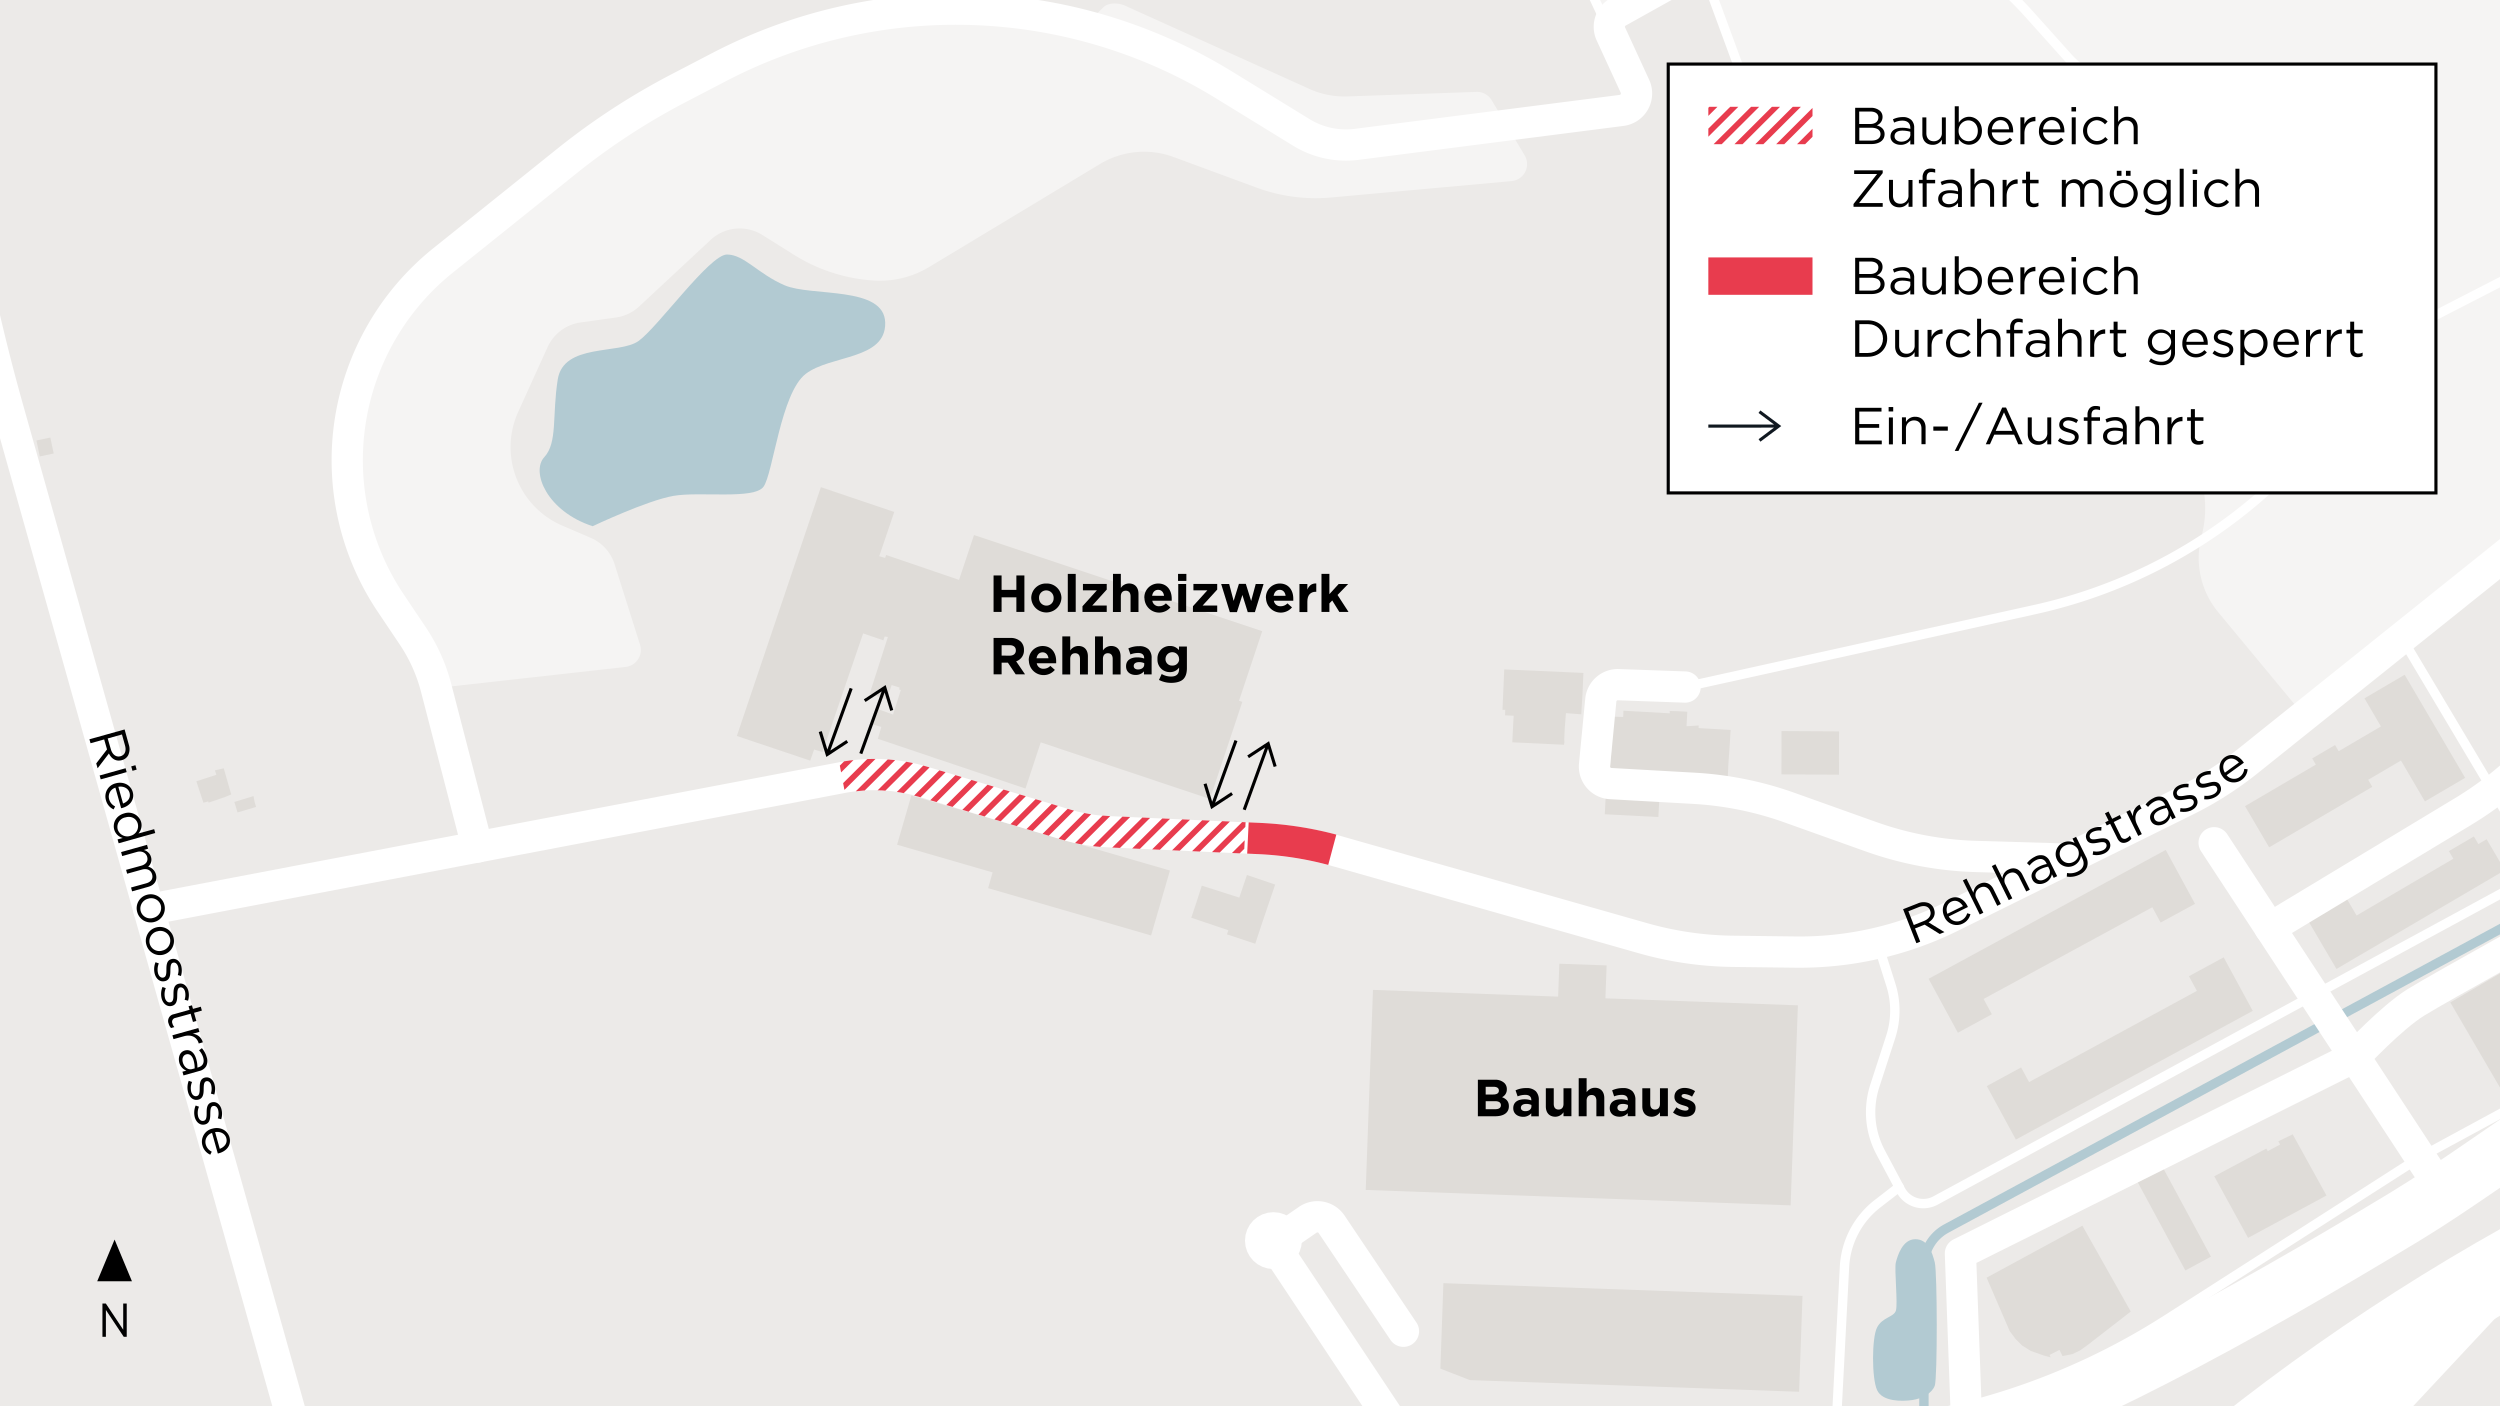 <svg xmlns="http://www.w3.org/2000/svg" xmlns:xlink="http://www.w3.org/1999/xlink" viewBox="0 0 1200 675"><defs><clipPath id="a0de31b3-252e-4a98-b2bf-b5f5a95ad94d"><rect width="1200" height="675" fill="none"/></clipPath><clipPath id="a82b35ac-466c-47b5-b87f-d0284ac13007"><path d="M597.14,409.71l-66-3A89.32,89.32,0,0,1,509.58,403L440.82,382.4a74.85,74.85,0,0,0-35.22-1.8l-2.8-14.74a89.56,89.56,0,0,1,42.44,2.2L514,388.67a74.36,74.36,0,0,0,17.88,3l66,3Z" fill="none"/></clipPath><clipPath id="b313767a-242e-4fcc-9f51-2996ea4b8492"><rect x="820" y="51.26" width="50" height="17.96" fill="none"/></clipPath></defs><title>250206_Kleefeld_Rehhagstrasse</title><g id="a08f5077-1a5c-4f97-931d-5567411d704c" data-name="BG"><rect width="1200" height="675" fill="#eceae8"/></g><g id="aac36483-f9ec-463d-95d5-04c7d1905ca9" data-name="Grünflächen"><g clip-path="url(#a0de31b3-252e-4a98-b2bf-b5f5a95ad94d)"><path d="M770,9.51l46.61-26.07,68.51,186.2a20.51,20.51,0,0,0,19.24,13.42H951a164,164,0,0,1,51,8.14l27.18,8.9a41,41,0,0,1,24.44,21.71v0a52.52,52.52,0,0,1,3.12,35.51h0a40.86,40.86,0,0,0,8,36.53L1106,343.63l182.09-145.88a163.89,163.89,0,0,0,31.8-33.94L1425.79,12.59l-19.24-8.22a41,41,0,0,1-21-20.38l-3.23-6.93a41,41,0,0,0-15.91-17.74L1191.64-146.55,1046.36-268.24A410.05,410.05,0,0,0,926.48-338l-21-7.82q-2.73-1-5.41-2.13h0l-37.3,44a8.12,8.12,0,0,0-1.62-.46l-13.82-2.43a41,41,0,0,1-33.68-44.47l2.82-28.14c-20.37,1.88-43.16,3.44-67.91,6.91-22.59,3.16-109.93,22.81-183.92,39.47L573-309.6a20.5,20.5,0,0,1,0,13.61L549-226.88a20.5,20.5,0,0,0,7.4,23.4l136.86,98.31A163.91,163.91,0,0,1,746-41.68L770,9.51" fill="#f5f4f3"/><path d="M524,9.07a7.87,7.87,0,0,1-7.57,2.16A246,246,0,0,0,345.38,32.1L326,42.19a327.8,327.8,0,0,0-54,35.2L212.68,125a123,123,0,0,0-25.13,164.47l10.51,15.66a81.77,81.77,0,0,1,11.31,25.16l90.95-10.16a8.21,8.21,0,0,0,6.91-10.62L295,270.82a20.46,20.46,0,0,0-11.46-12.66l-13.64-5.86a41,41,0,0,1-21.16-54.61l14.11-31.08a20.49,20.49,0,0,1,15.82-11.83l17-2.38a20.45,20.45,0,0,0,11.13-5.3l34.27-31.92A20.48,20.48,0,0,1,366,112.83l15,9.41a82.05,82.05,0,0,0,38.39,12.42h0a45.77,45.77,0,0,0,26.58-6.48L528,78.72a41,41,0,0,1,35.34-3.35l39.83,14.69A81.87,81.87,0,0,0,639,94.79l86.55-7.87a8.19,8.19,0,0,0,6.28-12.38L716,48.11a8.19,8.19,0,0,0-7.32-4l-61.89,2.18a41,41,0,0,1-18.33-3.62L541.27,3.29c-4.4-2.34-9.34-2-11.63.17Z" fill="#f5f4f3"/></g></g><g id="ef81b3df-f29a-4407-b2c4-7d9b79816039" data-name="Gewässer"><g clip-path="url(#a0de31b3-252e-4a98-b2bf-b5f5a95ad94d)"><path d="M284.48,252.58s26-12.34,38.78-14.56,38.6,1.87,43.21-4.37,8.31-45.07,20.31-54.22,38.42-6.62,38.12-24.49-35.35-12.44-48.28-18-19.38-14.77-27.69-14.77-33.23,35-42.46,41.53-36,.93-38.76,18.46,0,30.27-6.47,37.29S262.48,245.43,284.48,252.58Z" fill="#b2cad2"/><path d="M630.92,1218,803.77,946.36l-4.4-54.54L923.48,697.26V607.71a20.49,20.49,0,0,1,10.74-18l304.31-164.59a491.75,491.75,0,0,0,95.7-67.63L1643.56,78.08,1766.48-44.57l62.75-59.95a492.09,492.09,0,0,0,111.63-160.25l55.43-128" fill="none" stroke="#b2cad2" stroke-miterlimit="10" stroke-width="4.5"/><path d="M928.69,605.94c-1.23-4.69-3.16-11.12-9.34-11.12s-8.52,8-9.34,11.12,1.06,20.07,0,23.21-6.41,3.07-9,8-2.61,24.51,0,30.12,12,5.45,16.88,4.75,9.49-3.3,10.8-6.9S929.92,610.62,928.69,605.94Z" fill="#b2cad2"/></g></g><g id="b1b46673-f110-4e6b-b2f4-0af93de2f44e" data-name="Gebäude"><g clip-path="url(#a0de31b3-252e-4a98-b2bf-b5f5a95ad94d)"><g id="a2ea6449-88ec-4de7-b4c0-9c32d5f10caa" data-name="HATCH"><polygon points="1054.97 606.59 1048.97 609.83 1026.08 567.43 1032.09 564.19 1038.37 560.8 1061.26 603.2 1054.97 606.59" fill="#dfdcd8" fill-rule="evenodd"/></g><g id="bc47c551-5c7e-4ed2-843e-59bd5de5d5c7" data-name="HATCH"><polygon points="122.92 387.33 114 389.97 113.25 387.44 112.48 384.93 121.67 382.12 122.26 385.09 122.92 387.33" fill="#dfdcd8" fill-rule="evenodd"/></g><g id="b34a4476-df99-40b0-a108-271ca8b6c350" data-name="HATCH"><polygon points="108.08 382.54 100.13 385.25 99.94 384.68 97.64 385.3 94.24 375.01 103.85 371.9 103.16 369.76 107.4 368.79 110.99 381.34 108.08 382.54" fill="#dfdcd8" fill-rule="evenodd"/></g><g id="a6655074-7cb7-471a-9815-5d10bcb571d5" data-name="HATCH"><polygon points="865.2 622.03 863.57 668.05 705.53 662.45 691.38 656.95 692.83 615.92 865.2 622.03" fill="#dfdcd8" fill-rule="evenodd"/></g><g id="e8e4e897-7956-4f8a-8b52-82d89bb7827a" data-name="HATCH"><polygon points="1002.27 645.44 998.47 648.18 994.77 649.97 990.01 650.91 988.54 647.95 983.78 650.37 984.31 651.53 980.82 650.58 974.8 648.46 970.57 645.81 967.51 642.75 964.66 638.94 953.57 613.28 999.54 588.33 1022.77 629.53 1002.27 645.44" fill="#dfdcd8" fill-rule="evenodd"/></g><g id="bdf75f04-1153-47fa-9f32-1f41aa29a84f" data-name="HATCH"><polygon points="1100.49 544.47 1116.71 573.84 1079.08 594.18 1062.84 564.61 1087.85 551.3 1088.51 552.54 1094.45 549.37 1093.6 547.81 1100.49 544.47" fill="#dfdcd8" fill-rule="evenodd"/></g><g id="a8b7cefd-6dbd-493a-94b9-e2a98a6812a1" data-name="HATCH"><polygon points="771.18 463.4 770.6 479.2 862.99 482.56 859.5 578.58 655.55 571.17 659.03 475.15 747.9 478.38 748.48 462.58 771.18 463.4" fill="#dfdcd8" fill-rule="evenodd"/></g><g id="fafd4f2e-e365-41bb-b910-d3c35ec016ac" data-name="HATCH"><polygon points="1081.32 485.21 967.62 547 953.66 521.31 970.13 512.36 973.95 519.4 1054.51 475.62 1050.68 468.58 1067.36 459.52 1081.32 485.21" fill="#dfdcd8" fill-rule="evenodd"/></g><g id="bdc91454-42f0-4b99-a318-5b94a11ec653" data-name="HATCH"><rect x="1184.38" y="462.39" width="61.48" height="49.25" transform="translate(-79.83 678.84) rotate(-30.27)" fill="#dfdcd8"/></g><g id="afcb9eec-866b-4e41-b30c-b993254e8519" data-name="HATCH"><polygon points="612.08 424.6 605.9 442.8 602.52 453 588.95 448.5 589.61 446.52 571.81 440.51 574.26 433.24 576.86 425.11 594.85 430.86 598.54 419.99 612.08 424.6" fill="#dfdcd8" fill-rule="evenodd"/></g><g id="a219e0d4-6b8b-4ffd-9957-d905a83a12a1" data-name="HATCH"><polygon points="1053.61 433.84 1037.1 442.82 1033.11 435.48 952.11 479.5 956.1 486.84 939.78 495.71 925.72 469.82 1039.55 407.96 1053.61 433.84" fill="#dfdcd8" fill-rule="evenodd"/></g><g id="b448ccbb-56ac-4f36-86a5-70096a8179bf" data-name="HATCH"><polygon points="1187.47 401.5 1189.61 405.15 1193.58 402.82 1202.31 417.71 1132.11 458.89 1121.51 465.11 1107.85 441.84 1126.24 431.05 1131.16 439.44 1177.61 412.19 1175.46 408.54 1187.47 401.5" fill="#dfdcd8" fill-rule="evenodd"/></g><g id="b42fd5c3-7283-4db2-afe4-b307ac9ff986" data-name="HATCH"><polygon points="796.4 384.74 796.02 392.18 770.29 390.85 770.84 380.22 796.57 381.55 796.4 384.74" fill="#dfdcd8" fill-rule="evenodd"/></g><g id="b98eaa3f-a7b6-49f6-8bd5-87717fa8bab4" data-name="HATCH"><polygon points="558.21 429.43 552.52 449.03 474.3 426.32 476.46 418.76 430.6 405.47 434.04 393.61 437.44 381.87 561.57 417.86 558.21 429.43" fill="#dfdcd8" fill-rule="evenodd"/></g><g id="f1d690b0-6ea0-4272-a480-26eeaca16956" data-name="HATCH"><polygon points="882.73 351.07 882.7 371.86 855.1 371.69 855.13 350.91 882.73 351.07" fill="#dfdcd8" fill-rule="evenodd"/></g><g id="ec81317a-b8f6-467f-bafe-6fbd7ecaec05" data-name="HATCH"><polygon points="779.26 341.14 801.53 342.4 801.43 341.26 805.5 341.38 809.91 341.63 809.52 348.59 815.39 348.23 815.32 349.48 830.7 350.37 830.32 356.81 829.62 366.81 829.31 373.21 814.13 372.49 814.08 373.26 777.28 371.21 777.46 370.29 773.88 370.01 772.72 369.93 774.62 343.99 779.12 344.15 779.26 341.14" fill="#dfdcd8" fill-rule="evenodd"/></g><g id="a9951341-ab41-409e-a985-638e5ff5eee4" data-name="HATCH"><polygon points="1173.86 357.32 1183.27 373.36 1163.96 384.68 1152.46 365.06 1136.72 374.3 1138.7 377.68 1089.19 406.72 1077.6 386.95 1111.6 367.01 1109.86 364.04 1120.83 357.6 1122.57 360.57 1125.26 359 1142.85 348.68 1134.94 335.2 1154.24 323.88 1167.14 345.86 1173.86 357.32" fill="#dfdcd8" fill-rule="evenodd"/></g><g id="fd1d8309-8963-492d-959c-335f79285952" data-name="HATCH"><polygon points="759.59 333.33 759 342.87 751.65 342.31 751.08 349.61 750.85 354.66 750.84 355.38 750.93 356.13 750.7 357.49 725.9 356.3 726.28 348.51 726.57 343.56 722.43 343.37 722.51 340.71 721.19 340.69 721.6 331.32 722.04 321.32 760.04 323 759.59 333.33" fill="#dfdcd8" fill-rule="evenodd"/></g><g id="fdcb0c2b-0edd-440c-bd78-98b4ad5e6fe8" data-name="HATCH"><polygon points="422.03 266.98 424.88 267.81 425.33 266.39 460.34 278.35 467.52 256.82 605.87 302.98 594.72 336.39 596.31 336.9 580.79 383.52 499.55 356.33 492.24 378.51 421.36 354.63 423.04 348.92 419.02 347.77 421.48 340.4 428.65 342.98 432.4 331.21 431.54 330.92 431.83 330.03 427.99 328.84 425.68 335.73 417.42 333.06 426.19 305.75 424.64 305.52 424.02 307.36 414.31 304.04 394.79 361.01 390.77 359.77 388.91 365.11 353.68 353.27 394.02 233.84 429.24 245.75 422.03 266.98" fill="#dfdcd8" fill-rule="evenodd"/></g><g id="a76cc146-6fd6-4954-ab1e-c2a7f0ba8bb3" data-name="HATCH"><rect x="18.21" y="210.63" width="6.83" height="7.83" transform="translate(-43.63 9.03) rotate(-11.86)" fill="#dfdcd8"/></g></g></g><g id="a6e8cf2f-9bdb-4446-977f-ad70adaf3e00" data-name="Autobahn"><g clip-path="url(#a0de31b3-252e-4a98-b2bf-b5f5a95ad94d)"><path d="M1718.24,463.72c-340.67,20.44-631.59,157-834.31,430.73C759.2,1062.85,718,1159.58,629.47,1278.21" fill="none" stroke="#fff" stroke-linejoin="round" stroke-width="36"/></g></g><g id="be874d7c-1fc3-4ac4-895a-c21128e17302" data-name="Schnellstrasse"><g clip-path="url(#a0de31b3-252e-4a98-b2bf-b5f5a95ad94d)"><path d="M1195,613.72l-65.41,70a164,164,0,0,0-27.45,122.16l2.88,16.69c11.16,64.7-54.47,115.61-114.37,88.72l-204-91.58a164,164,0,0,1-78.6-74.48" fill="none" stroke="#fff" stroke-linecap="round" stroke-linejoin="round" stroke-width="30"/></g></g><g id="b82363f2-5f8b-45a7-a613-0fcb6c3bfe52" data-name="Hauptstrassen"><g clip-path="url(#a0de31b3-252e-4a98-b2bf-b5f5a95ad94d)"><path d="M1440.69,464.77s-47.4-13.39-102.82,9.55c-79.59,32.94-136.61,81.21-182.89,109.3C1075.54,631.84,988,679.71,932.65,694.94s-99,5.54-138.45,6.23c-32.28.57-70.58,10-83.44,13.38" fill="none" stroke="#fff" stroke-linejoin="round" stroke-width="27"/></g></g><g id="f31dec66-8eb5-41de-9932-78502a669e53" data-name="Quartierstrassen"><g clip-path="url(#a0de31b3-252e-4a98-b2bf-b5f5a95ad94d)"><path d="M1319.93,163.81a163.89,163.89,0,0,1-31.8,33.94l-209,167.44a163.52,163.52,0,0,1-29.74,19L936.58,440a164,164,0,0,1-74.8,17l-29.95-.37A164.12,164.12,0,0,1,789,450.44L642,408.63a164,164,0,0,0-37.34-6.08l-73.11-3.35a82.1,82.1,0,0,1-19.79-3.37l-68.67-20.59a81.94,81.94,0,0,0-38.86-2L71.44,436.56" fill="none" stroke="#fff" stroke-linecap="round" stroke-linejoin="round" stroke-width="15"/><circle cx="611.24" cy="595.49" r="6.15" fill="none" stroke="#fff" stroke-linecap="round" stroke-linejoin="round" stroke-width="15"/><line x1="613.83" y1="601.02" x2="682.17" y2="703.8" fill="none" stroke="#fff" stroke-linecap="round" stroke-linejoin="round" stroke-width="15"/><path d="M616.84,593l10.87-7.5a8.19,8.19,0,0,1,11.46,2.17L673.66,639" fill="none" stroke="#fff" stroke-linecap="round" stroke-linejoin="round" stroke-width="15"/><path d="M292.21,1152.86l-60-153.57q-8.79-22.51-15.35-45.81L3.83,196.23A984.41,984.41,0,0,1-19.4,92.44l-82.11-489.91" fill="none" stroke="#fff" stroke-linecap="round" stroke-linejoin="round" stroke-width="15"/><line x1="1062.78" y1="404.51" x2="1172.78" y2="572.31" fill="none" stroke="#fff" stroke-linecap="round" stroke-linejoin="round" stroke-width="15"/><path d="M944.27,691.45,941,601.64l189.38-94.44s17.3-18.61,29.16-26,73.1-41.16,73.1-41.16" fill="none" stroke="#fff" stroke-linecap="round" stroke-linejoin="round" stroke-width="15"/><path d="M1345.07,236.77,1212.16,366.45a163.36,163.36,0,0,1-29.82,23.05l-92.73,55.94" fill="none" stroke="#fff" stroke-linecap="round" stroke-linejoin="round" stroke-width="15"/><path d="M808.84,329.78l-32-1.14a8.2,8.2,0,0,0-8.45,7.39l-3,31.09a8.19,8.19,0,0,0,7.69,9l40,2.26a163.62,163.62,0,0,1,45.94,9.3l39,13.93a164.14,164.14,0,0,0,50.35,9.49l44.1,1.3" fill="none" stroke="#fff" stroke-linecap="round" stroke-linejoin="round" stroke-width="15"/><path d="M1191.64-146.55l-166.13,29.16a245.86,245.86,0,0,0-77.28,27.44L776.68,5.73a8.18,8.18,0,0,0-3.5,10.47l11.65,25.33A8.21,8.21,0,0,1,778.37,53L651.3,69.28a41,41,0,0,1-26.68-5.73L587.56,40.78A246,246,0,0,0,345.38,32.1L326,42.19a327.8,327.8,0,0,0-54,35.2L212.68,125a123,123,0,0,0-25.13,164.47l10.51,15.66a81.77,81.77,0,0,1,11.31,25.16l19.76,76.28" fill="none" stroke="#fff" stroke-linecap="round" stroke-linejoin="round" stroke-width="15"/></g></g><g id="af0f9000-57a4-41dd-852d-b4004ef06f0f" data-name="Fusswege"><g clip-path="url(#a0de31b3-252e-4a98-b2bf-b5f5a95ad94d)"><path d="M1299.91,378.2a163.86,163.86,0,0,1-66,36.32l-5.22,1.46a81.28,81.28,0,0,0-17.1,6.92L929.06,576.23a12.3,12.3,0,0,1-16.73-5l-9.62-18.08a41,41,0,0,1-2.81-31.9l7.63-23.51a41,41,0,0,0,.09-25l-6.33-20" fill="none" stroke="#fff" stroke-linecap="round" stroke-linejoin="round" stroke-width="4.5"/><line x1="1152.85" y1="306.13" x2="1232.68" y2="440.06" fill="none" stroke="#fff" stroke-linecap="round" stroke-linejoin="round" stroke-width="4.5"/><path d="M1478.17,443l-14.57-12L1447,443.35a41,41,0,0,1-27.52,8l-9.93-.74a163.93,163.93,0,0,0-90.3,19.38l-157.54,85.44-121.82,78a327.93,327.93,0,0,1-161,51.37L730.63,692a41,41,0,0,1-18-3.21l-11.53-4.9a38.53,38.53,0,0,0-53,28.51l-.09.48a41,41,0,0,1-14.92,24.77l-74,58.4a328,328,0,0,0-98.6,129.07l-27.24,64a246.11,246.11,0,0,1-57.86,82.93l-22.1,20.78a164.17,164.17,0,0,1-48.17,31.44l-20.67,8.78" fill="none" stroke="#fff" stroke-linecap="round" stroke-linejoin="round" stroke-width="4.5"/><path d="M911.57,569.77l-10.39,8.05a41,41,0,0,0-15.82,30.24l-4,76.55" fill="none" stroke="#fff" stroke-linecap="round" stroke-linejoin="round" stroke-width="4.5"/><path d="M773.18,16.2,746-41.68a163.91,163.91,0,0,0-52.77-63.49L556.37-203.48a20.5,20.5,0,0,1-7.4-23.4L573.08-296a20.52,20.52,0,0,0-.06-13.66l-9.27-25.88" fill="none" stroke="#fff" stroke-linecap="round" stroke-linejoin="round" stroke-width="4.5"/><path d="M816.64-16.56l68.51,186.2a20.51,20.51,0,0,0,19.24,13.42H951a164,164,0,0,1,51,8.14l44.12,14.45a20.52,20.52,0,0,0,15.4-1.08l83.88-41.1,99.41-51.08a164,164,0,0,0,65.11-60.57l10.29-16.9a81.72,81.72,0,0,1,12.86-16.13l22.06-21.47A20.48,20.48,0,0,0,1359-26.85l-14-26.73" fill="none" stroke="#fff" stroke-linecap="round" stroke-linejoin="round" stroke-width="4.5"/><path d="M816.64-381.57l-3,30.37a41,41,0,0,0,33.7,44.35l13.82,2.43a8.12,8.12,0,0,1,5,3l20.32,25.58A164,164,0,0,1,922-169.24l-3,107a41,41,0,0,0,14.3,32.28l25,21.41a164,164,0,0,1,15.37,15l18.84,21a41.05,41.05,0,0,0,21.28,12.58s30.67,2,39.77,9.7,10.85,20,19.12,26.76S1102,87.45,1102,87.45a20.55,20.55,0,0,1,11.28,10.23l32.11,65.79-17.52,26.1a246,246,0,0,1-151.06,103l-168,37.17" fill="none" stroke="#fff" stroke-linecap="round" stroke-linejoin="round" stroke-width="4.5"/></g></g><g id="ed786a1f-1b8a-4a70-8f1b-d859af789b12" data-name="Baustelle"><g clip-path="url(#a82b35ac-466c-47b5-b87f-d0284ac13007)"><line x1="-503.37" y1="514.63" x2="1.68" y2="10.87" fill="none" stroke="#e83c4e" stroke-width="2.75"/><line x1="-493.35" y1="514.63" x2="11.69" y2="10.87" fill="none" stroke="#e83c4e" stroke-width="2.75"/><line x1="-483.34" y1="514.63" x2="21.71" y2="10.87" fill="none" stroke="#e83c4e" stroke-width="2.75"/><line x1="-473.33" y1="514.63" x2="31.72" y2="10.87" fill="none" stroke="#e83c4e" stroke-width="2.75"/><line x1="-463.32" y1="514.63" x2="41.73" y2="10.87" fill="none" stroke="#e83c4e" stroke-width="2.75"/><line x1="-453.31" y1="514.63" x2="51.74" y2="10.87" fill="none" stroke="#e83c4e" stroke-width="2.75"/><line x1="-443.29" y1="514.63" x2="61.75" y2="10.87" fill="none" stroke="#e83c4e" stroke-width="2.75"/><line x1="-433.28" y1="514.63" x2="71.77" y2="10.87" fill="none" stroke="#e83c4e" stroke-width="2.75"/><line x1="-423.27" y1="514.63" x2="81.78" y2="10.87" fill="none" stroke="#e83c4e" stroke-width="2.75"/><line x1="-413.26" y1="514.63" x2="91.79" y2="10.87" fill="none" stroke="#e83c4e" stroke-width="2.75"/><line x1="-403.25" y1="514.63" x2="101.8" y2="10.87" fill="none" stroke="#e83c4e" stroke-width="2.75"/><line x1="-393.23" y1="514.63" x2="111.81" y2="10.87" fill="none" stroke="#e83c4e" stroke-width="2.75"/><line x1="-383.22" y1="514.63" x2="121.83" y2="10.87" fill="none" stroke="#e83c4e" stroke-width="2.75"/><line x1="-373.21" y1="514.63" x2="131.84" y2="10.87" fill="none" stroke="#e83c4e" stroke-width="2.75"/><line x1="-363.2" y1="514.63" x2="141.85" y2="10.87" fill="none" stroke="#e83c4e" stroke-width="2.75"/><line x1="-353.19" y1="514.63" x2="151.86" y2="10.87" fill="none" stroke="#e83c4e" stroke-width="2.75"/><line x1="-343.17" y1="514.63" x2="161.87" y2="10.87" fill="none" stroke="#e83c4e" stroke-width="2.75"/><line x1="-333.16" y1="514.63" x2="171.89" y2="10.87" fill="none" stroke="#e83c4e" stroke-width="2.75"/><line x1="-323.15" y1="514.63" x2="181.9" y2="10.87" fill="none" stroke="#e83c4e" stroke-width="2.75"/><line x1="-313.14" y1="514.63" x2="191.91" y2="10.87" fill="none" stroke="#e83c4e" stroke-width="2.75"/><line x1="-303.13" y1="514.63" x2="201.92" y2="10.87" fill="none" stroke="#e83c4e" stroke-width="2.75"/><line x1="-293.11" y1="514.63" x2="211.93" y2="10.87" fill="none" stroke="#e83c4e" stroke-width="2.75"/><line x1="-283.1" y1="514.63" x2="221.95" y2="10.87" fill="none" stroke="#e83c4e" stroke-width="2.75"/><line x1="-273.09" y1="514.63" x2="231.96" y2="10.87" fill="none" stroke="#e83c4e" stroke-width="2.75"/><line x1="-263.08" y1="514.63" x2="241.97" y2="10.87" fill="none" stroke="#e83c4e" stroke-width="2.75"/><line x1="-253.07" y1="514.63" x2="251.98" y2="10.87" fill="none" stroke="#e83c4e" stroke-width="2.75"/><line x1="-243.05" y1="514.63" x2="261.99" y2="10.87" fill="none" stroke="#e83c4e" stroke-width="2.75"/><line x1="-233.04" y1="514.63" x2="272.01" y2="10.87" fill="none" stroke="#e83c4e" stroke-width="2.75"/><line x1="-223.03" y1="514.63" x2="282.02" y2="10.87" fill="none" stroke="#e83c4e" stroke-width="2.75"/><line x1="-213.02" y1="514.63" x2="292.03" y2="10.87" fill="none" stroke="#e83c4e" stroke-width="2.75"/><line x1="-203.01" y1="514.63" x2="302.04" y2="10.87" fill="none" stroke="#e83c4e" stroke-width="2.75"/><line x1="-192.99" y1="514.63" x2="312.05" y2="10.87" fill="none" stroke="#e83c4e" stroke-width="2.75"/><line x1="-182.98" y1="514.63" x2="322.07" y2="10.87" fill="none" stroke="#e83c4e" stroke-width="2.75"/><line x1="-172.97" y1="514.63" x2="332.08" y2="10.87" fill="none" stroke="#e83c4e" stroke-width="2.75"/><line x1="-162.96" y1="514.63" x2="342.09" y2="10.87" fill="none" stroke="#e83c4e" stroke-width="2.75"/><line x1="-152.95" y1="514.63" x2="352.1" y2="10.87" fill="none" stroke="#e83c4e" stroke-width="2.75"/><line x1="-142.93" y1="514.63" x2="362.11" y2="10.87" fill="none" stroke="#e83c4e" stroke-width="2.75"/><line x1="-132.92" y1="514.63" x2="372.13" y2="10.87" fill="none" stroke="#e83c4e" stroke-width="2.75"/><line x1="-122.91" y1="514.63" x2="382.14" y2="10.87" fill="none" stroke="#e83c4e" stroke-width="2.75"/><line x1="-112.9" y1="514.63" x2="392.15" y2="10.87" fill="none" stroke="#e83c4e" stroke-width="2.75"/><line x1="-102.89" y1="514.63" x2="402.16" y2="10.87" fill="none" stroke="#e83c4e" stroke-width="2.75"/><line x1="-92.87" y1="514.63" x2="412.17" y2="10.87" fill="none" stroke="#e83c4e" stroke-width="2.75"/><line x1="-82.86" y1="514.63" x2="422.19" y2="10.87" fill="none" stroke="#e83c4e" stroke-width="2.75"/><line x1="-72.85" y1="514.63" x2="432.2" y2="10.87" fill="none" stroke="#e83c4e" stroke-width="2.75"/><line x1="-62.84" y1="514.63" x2="442.21" y2="10.87" fill="none" stroke="#e83c4e" stroke-width="2.75"/><line x1="-52.83" y1="514.63" x2="452.22" y2="10.87" fill="none" stroke="#e83c4e" stroke-width="2.75"/><line x1="-42.81" y1="514.63" x2="462.23" y2="10.87" fill="none" stroke="#e83c4e" stroke-width="2.75"/><line x1="-32.8" y1="514.63" x2="472.25" y2="10.87" fill="none" stroke="#e83c4e" stroke-width="2.75"/><line x1="-22.79" y1="514.63" x2="482.26" y2="10.87" fill="none" stroke="#e83c4e" stroke-width="2.75"/><line x1="-12.78" y1="514.63" x2="492.27" y2="10.87" fill="none" stroke="#e83c4e" stroke-width="2.75"/><line x1="-2.77" y1="514.63" x2="502.28" y2="10.87" fill="none" stroke="#e83c4e" stroke-width="2.75"/><line x1="7.25" y1="514.63" x2="512.29" y2="10.87" fill="none" stroke="#e83c4e" stroke-width="2.75"/><line x1="17.26" y1="514.63" x2="522.31" y2="10.87" fill="none" stroke="#e83c4e" stroke-width="2.75"/><line x1="27.27" y1="514.63" x2="532.32" y2="10.87" fill="none" stroke="#e83c4e" stroke-width="2.75"/><line x1="37.28" y1="514.63" x2="542.33" y2="10.87" fill="none" stroke="#e83c4e" stroke-width="2.75"/><line x1="47.29" y1="514.63" x2="552.34" y2="10.87" fill="none" stroke="#e83c4e" stroke-width="2.75"/><line x1="57.31" y1="514.63" x2="562.35" y2="10.87" fill="none" stroke="#e83c4e" stroke-width="2.75"/><line x1="67.32" y1="514.63" x2="572.37" y2="10.87" fill="none" stroke="#e83c4e" stroke-width="2.75"/><line x1="77.33" y1="514.63" x2="582.38" y2="10.87" fill="none" stroke="#e83c4e" stroke-width="2.75"/><line x1="87.34" y1="514.63" x2="592.39" y2="10.87" fill="none" stroke="#e83c4e" stroke-width="2.75"/><line x1="97.35" y1="514.63" x2="602.4" y2="10.87" fill="none" stroke="#e83c4e" stroke-width="2.75"/><line x1="107.37" y1="514.63" x2="612.41" y2="10.87" fill="none" stroke="#e83c4e" stroke-width="2.75"/><line x1="117.38" y1="514.63" x2="622.43" y2="10.87" fill="none" stroke="#e83c4e" stroke-width="2.75"/><line x1="127.39" y1="514.63" x2="632.44" y2="10.87" fill="none" stroke="#e83c4e" stroke-width="2.75"/><line x1="137.4" y1="514.63" x2="642.45" y2="10.87" fill="none" stroke="#e83c4e" stroke-width="2.75"/><line x1="147.41" y1="514.63" x2="652.46" y2="10.87" fill="none" stroke="#e83c4e" stroke-width="2.75"/><line x1="157.43" y1="514.63" x2="662.47" y2="10.87" fill="none" stroke="#e83c4e" stroke-width="2.75"/><line x1="167.44" y1="514.63" x2="672.49" y2="10.87" fill="none" stroke="#e83c4e" stroke-width="2.75"/><line x1="177.45" y1="514.63" x2="682.5" y2="10.87" fill="none" stroke="#e83c4e" stroke-width="2.75"/><line x1="187.46" y1="514.63" x2="692.51" y2="10.87" fill="none" stroke="#e83c4e" stroke-width="2.75"/><line x1="197.47" y1="514.63" x2="702.52" y2="10.87" fill="none" stroke="#e83c4e" stroke-width="2.75"/><line x1="207.49" y1="514.63" x2="712.53" y2="10.87" fill="none" stroke="#e83c4e" stroke-width="2.75"/><line x1="217.5" y1="514.63" x2="722.55" y2="10.87" fill="none" stroke="#e83c4e" stroke-width="2.75"/><line x1="227.51" y1="514.63" x2="732.56" y2="10.87" fill="none" stroke="#e83c4e" stroke-width="2.75"/><line x1="237.52" y1="514.63" x2="742.57" y2="10.87" fill="none" stroke="#e83c4e" stroke-width="2.75"/><line x1="247.53" y1="514.63" x2="752.58" y2="10.87" fill="none" stroke="#e83c4e" stroke-width="2.75"/><line x1="257.55" y1="514.63" x2="762.59" y2="10.87" fill="none" stroke="#e83c4e" stroke-width="2.75"/><line x1="267.56" y1="514.63" x2="772.61" y2="10.87" fill="none" stroke="#e83c4e" stroke-width="2.75"/><line x1="277.57" y1="514.63" x2="782.62" y2="10.87" fill="none" stroke="#e83c4e" stroke-width="2.75"/><line x1="287.58" y1="514.63" x2="792.63" y2="10.87" fill="none" stroke="#e83c4e" stroke-width="2.75"/><line x1="297.59" y1="514.63" x2="802.64" y2="10.87" fill="none" stroke="#e83c4e" stroke-width="2.75"/><line x1="307.61" y1="514.63" x2="812.65" y2="10.87" fill="none" stroke="#e83c4e" stroke-width="2.75"/><line x1="317.62" y1="514.63" x2="822.67" y2="10.87" fill="none" stroke="#e83c4e" stroke-width="2.75"/><line x1="327.63" y1="514.63" x2="832.68" y2="10.87" fill="none" stroke="#e83c4e" stroke-width="2.75"/><line x1="337.64" y1="514.63" x2="842.69" y2="10.87" fill="none" stroke="#e83c4e" stroke-width="2.75"/><line x1="347.65" y1="514.63" x2="852.7" y2="10.87" fill="none" stroke="#e83c4e" stroke-width="2.75"/><line x1="357.67" y1="514.63" x2="862.71" y2="10.87" fill="none" stroke="#e83c4e" stroke-width="2.75"/><line x1="367.68" y1="514.63" x2="872.73" y2="10.87" fill="none" stroke="#e83c4e" stroke-width="2.75"/><line x1="377.69" y1="514.63" x2="882.74" y2="10.87" fill="none" stroke="#e83c4e" stroke-width="2.75"/><line x1="387.7" y1="514.63" x2="892.75" y2="10.87" fill="none" stroke="#e83c4e" stroke-width="2.75"/><line x1="397.71" y1="514.63" x2="902.76" y2="10.87" fill="none" stroke="#e83c4e" stroke-width="2.75"/><line x1="407.73" y1="514.63" x2="912.77" y2="10.87" fill="none" stroke="#e83c4e" stroke-width="2.75"/><line x1="417.74" y1="514.63" x2="922.79" y2="10.87" fill="none" stroke="#e83c4e" stroke-width="2.75"/><line x1="427.75" y1="514.63" x2="932.8" y2="10.87" fill="none" stroke="#e83c4e" stroke-width="2.75"/><line x1="437.76" y1="514.63" x2="942.81" y2="10.87" fill="none" stroke="#e83c4e" stroke-width="2.75"/><line x1="447.77" y1="514.63" x2="952.82" y2="10.87" fill="none" stroke="#e83c4e" stroke-width="2.75"/><line x1="457.78" y1="514.63" x2="962.83" y2="10.87" fill="none" stroke="#e83c4e" stroke-width="2.75"/><line x1="467.8" y1="514.63" x2="972.85" y2="10.87" fill="none" stroke="#e83c4e" stroke-width="2.75"/><line x1="477.81" y1="514.63" x2="982.86" y2="10.87" fill="none" stroke="#e83c4e" stroke-width="2.75"/><line x1="487.82" y1="514.63" x2="992.87" y2="10.87" fill="none" stroke="#e83c4e" stroke-width="2.75"/><line x1="497.83" y1="514.63" x2="1002.88" y2="10.87" fill="none" stroke="#e83c4e" stroke-width="2.75"/><line x1="507.84" y1="514.63" x2="1012.89" y2="10.87" fill="none" stroke="#e83c4e" stroke-width="2.75"/><line x1="517.86" y1="514.63" x2="1022.91" y2="10.87" fill="none" stroke="#e83c4e" stroke-width="2.75"/><line x1="527.87" y1="514.63" x2="1032.92" y2="10.87" fill="none" stroke="#e83c4e" stroke-width="2.75"/><line x1="537.88" y1="514.63" x2="1042.93" y2="10.87" fill="none" stroke="#e83c4e" stroke-width="2.75"/><line x1="547.89" y1="514.63" x2="1052.94" y2="10.87" fill="none" stroke="#e83c4e" stroke-width="2.75"/><line x1="557.9" y1="514.63" x2="1062.95" y2="10.87" fill="none" stroke="#e83c4e" stroke-width="2.75"/><line x1="567.92" y1="514.63" x2="1072.97" y2="10.87" fill="none" stroke="#e83c4e" stroke-width="2.75"/><line x1="577.93" y1="514.63" x2="1082.98" y2="10.87" fill="none" stroke="#e83c4e" stroke-width="2.75"/><line x1="587.94" y1="514.63" x2="1092.99" y2="10.87" fill="none" stroke="#e83c4e" stroke-width="2.75"/><line x1="597.95" y1="514.63" x2="1103" y2="10.87" fill="none" stroke="#e83c4e" stroke-width="2.75"/><line x1="607.96" y1="514.63" x2="1113.01" y2="10.87" fill="none" stroke="#e83c4e" stroke-width="2.75"/><line x1="617.98" y1="514.63" x2="1123.03" y2="10.87" fill="none" stroke="#e83c4e" stroke-width="2.75"/><line x1="627.99" y1="514.63" x2="1133.04" y2="10.87" fill="none" stroke="#e83c4e" stroke-width="2.75"/><line x1="638" y1="514.63" x2="1143.05" y2="10.87" fill="none" stroke="#e83c4e" stroke-width="2.75"/><line x1="648.01" y1="514.63" x2="1153.06" y2="10.87" fill="none" stroke="#e83c4e" stroke-width="2.75"/><line x1="658.02" y1="514.63" x2="1163.07" y2="10.87" fill="none" stroke="#e83c4e" stroke-width="2.75"/><line x1="668.04" y1="514.63" x2="1173.09" y2="10.87" fill="none" stroke="#e83c4e" stroke-width="2.75"/><line x1="678.05" y1="514.63" x2="1183.1" y2="10.87" fill="none" stroke="#e83c4e" stroke-width="2.75"/><line x1="688.06" y1="514.63" x2="1193.11" y2="10.87" fill="none" stroke="#e83c4e" stroke-width="2.75"/><line x1="698.07" y1="514.63" x2="1203.12" y2="10.87" fill="none" stroke="#e83c4e" stroke-width="2.75"/><line x1="708.08" y1="514.63" x2="1213.13" y2="10.87" fill="none" stroke="#e83c4e" stroke-width="2.75"/><line x1="718.1" y1="514.63" x2="1223.15" y2="10.87" fill="none" stroke="#e83c4e" stroke-width="2.75"/><line x1="728.11" y1="514.63" x2="1233.16" y2="10.87" fill="none" stroke="#e83c4e" stroke-width="2.75"/><line x1="738.12" y1="514.63" x2="1243.17" y2="10.87" fill="none" stroke="#e83c4e" stroke-width="2.75"/><line x1="748.13" y1="514.63" x2="1253.18" y2="10.87" fill="none" stroke="#e83c4e" stroke-width="2.75"/><line x1="758.14" y1="514.63" x2="1263.19" y2="10.87" fill="none" stroke="#e83c4e" stroke-width="2.75"/><line x1="768.16" y1="514.63" x2="1273.21" y2="10.87" fill="none" stroke="#e83c4e" stroke-width="2.75"/><line x1="778.17" y1="514.63" x2="1283.22" y2="10.87" fill="none" stroke="#e83c4e" stroke-width="2.75"/><line x1="788.18" y1="514.63" x2="1293.23" y2="10.87" fill="none" stroke="#e83c4e" stroke-width="2.75"/><line x1="798.19" y1="514.63" x2="1303.24" y2="10.87" fill="none" stroke="#e83c4e" stroke-width="2.75"/><line x1="808.2" y1="514.63" x2="1313.25" y2="10.87" fill="none" stroke="#e83c4e" stroke-width="2.75"/><line x1="818.22" y1="514.63" x2="1323.27" y2="10.87" fill="none" stroke="#e83c4e" stroke-width="2.75"/><line x1="828.23" y1="514.63" x2="1333.28" y2="10.87" fill="none" stroke="#e83c4e" stroke-width="2.75"/><line x1="838.24" y1="514.63" x2="1343.29" y2="10.87" fill="none" stroke="#e83c4e" stroke-width="2.75"/><line x1="848.25" y1="514.63" x2="1353.3" y2="10.87" fill="none" stroke="#e83c4e" stroke-width="2.75"/><line x1="858.26" y1="514.63" x2="1363.31" y2="10.87" fill="none" stroke="#e83c4e" stroke-width="2.75"/><line x1="868.28" y1="514.63" x2="1373.33" y2="10.87" fill="none" stroke="#e83c4e" stroke-width="2.75"/><line x1="878.29" y1="514.63" x2="1383.34" y2="10.87" fill="none" stroke="#e83c4e" stroke-width="2.75"/><line x1="888.3" y1="514.63" x2="1393.35" y2="10.87" fill="none" stroke="#e83c4e" stroke-width="2.75"/><line x1="898.31" y1="514.63" x2="1403.36" y2="10.87" fill="none" stroke="#e83c4e" stroke-width="2.75"/><line x1="908.32" y1="514.63" x2="1413.37" y2="10.87" fill="none" stroke="#e83c4e" stroke-width="2.75"/><line x1="918.34" y1="514.63" x2="1423.39" y2="10.87" fill="none" stroke="#e83c4e" stroke-width="2.75"/><line x1="928.35" y1="514.63" x2="1433.4" y2="10.87" fill="none" stroke="#e83c4e" stroke-width="2.75"/><line x1="938.36" y1="514.63" x2="1443.41" y2="10.87" fill="none" stroke="#e83c4e" stroke-width="2.75"/><line x1="948.37" y1="514.63" x2="1453.42" y2="10.87" fill="none" stroke="#e83c4e" stroke-width="2.75"/><line x1="958.38" y1="514.63" x2="1463.43" y2="10.87" fill="none" stroke="#e83c4e" stroke-width="2.75"/><line x1="968.4" y1="514.63" x2="1473.45" y2="10.87" fill="none" stroke="#e83c4e" stroke-width="2.75"/><line x1="978.41" y1="514.63" x2="1483.46" y2="10.87" fill="none" stroke="#e83c4e" stroke-width="2.75"/><line x1="988.42" y1="514.63" x2="1493.47" y2="10.87" fill="none" stroke="#e83c4e" stroke-width="2.75"/><line x1="998.43" y1="514.63" x2="1503.48" y2="10.87" fill="none" stroke="#e83c4e" stroke-width="2.75"/><line x1="1008.44" y1="514.63" x2="1513.49" y2="10.87" fill="none" stroke="#e83c4e" stroke-width="2.75"/><line x1="1018.46" y1="514.63" x2="1523.51" y2="10.87" fill="none" stroke="#e83c4e" stroke-width="2.75"/><line x1="1028.47" y1="514.63" x2="1533.52" y2="10.87" fill="none" stroke="#e83c4e" stroke-width="2.75"/><line x1="1038.48" y1="514.63" x2="1543.53" y2="10.87" fill="none" stroke="#e83c4e" stroke-width="2.75"/><line x1="1048.49" y1="514.63" x2="1553.54" y2="10.87" fill="none" stroke="#e83c4e" stroke-width="2.75"/><line x1="1058.5" y1="514.63" x2="1563.55" y2="10.87" fill="none" stroke="#e83c4e" stroke-width="2.75"/><line x1="1068.52" y1="514.63" x2="1573.57" y2="10.87" fill="none" stroke="#e83c4e" stroke-width="2.75"/><line x1="1078.53" y1="514.63" x2="1583.58" y2="10.87" fill="none" stroke="#e83c4e" stroke-width="2.75"/><line x1="1088.54" y1="514.63" x2="1593.59" y2="10.87" fill="none" stroke="#e83c4e" stroke-width="2.75"/><line x1="1098.55" y1="514.63" x2="1603.6" y2="10.87" fill="none" stroke="#e83c4e" stroke-width="2.75"/><line x1="1108.56" y1="514.63" x2="1613.61" y2="10.87" fill="none" stroke="#e83c4e" stroke-width="2.75"/><line x1="1118.58" y1="514.63" x2="1623.63" y2="10.87" fill="none" stroke="#e83c4e" stroke-width="2.75"/><line x1="1128.59" y1="514.63" x2="1633.64" y2="10.87" fill="none" stroke="#e83c4e" stroke-width="2.75"/><line x1="1138.6" y1="514.63" x2="1643.65" y2="10.87" fill="none" stroke="#e83c4e" stroke-width="2.75"/><line x1="1148.61" y1="514.63" x2="1653.66" y2="10.87" fill="none" stroke="#e83c4e" stroke-width="2.75"/><line x1="1158.62" y1="514.63" x2="1663.67" y2="10.87" fill="none" stroke="#e83c4e" stroke-width="2.75"/><line x1="1168.64" y1="514.63" x2="1673.69" y2="10.87" fill="none" stroke="#e83c4e" stroke-width="2.75"/><line x1="1178.65" y1="514.63" x2="1683.7" y2="10.87" fill="none" stroke="#e83c4e" stroke-width="2.75"/><line x1="1188.66" y1="514.63" x2="1693.71" y2="10.87" fill="none" stroke="#e83c4e" stroke-width="2.75"/><line x1="1198.67" y1="514.63" x2="1703.72" y2="10.87" fill="none" stroke="#e83c4e" stroke-width="2.75"/></g><path d="M637.55,415.16A157.36,157.36,0,0,0,604.27,410l-5.62-.26.71-15,5.61.26a172.18,172.18,0,0,1,36.46,5.61Z" fill="#e83c4e"/><polygon points="414.64 335.69 415.46 336.94 423.2 331.87 412.48 361.48 413.89 361.99 424.62 332.38 427.31 341.22 428.75 340.78 425.11 328.83 414.64 335.69"/><polygon points="407.11 356.47 406.29 355.22 398.54 360.29 409.27 330.68 407.86 330.17 397.13 359.79 394.44 350.94 393 351.38 396.64 363.33 407.11 356.47"/><polygon points="598.68 362.64 599.5 363.89 607.25 358.81 596.52 388.43 597.93 388.94 608.66 359.32 611.36 368.16 612.79 367.73 609.15 355.78 598.68 362.64"/><polygon points="591.82 381.52 590.99 380.26 583.25 385.34 593.97 355.73 592.56 355.21 581.84 384.83 579.14 375.99 577.71 376.43 581.35 388.38 591.82 381.52"/></g><g id="a3199d9c-a06e-4373-ba1e-9878c84a5b8d" data-name="Beschriftung"><path d="M476.91,276.22h3.85v6.92h7.1v-6.92h3.85v17.5h-3.85v-7h-7.1v7h-3.85Z"/><path d="M495,287.09v0a7,7,0,0,1,7.27-7,7,7,0,0,1,7.22,6.92V287a7.25,7.25,0,0,1-14.49,0Zm10.75,0v0a3.57,3.57,0,0,0-3.53-3.7,3.43,3.43,0,0,0-3.47,3.65V287a3.55,3.55,0,0,0,3.52,3.7A3.43,3.43,0,0,0,505.74,287.09Z"/><path d="M512.54,275.47h3.8v18.25h-3.8Z"/><path d="M519.59,291l6.92-7.65h-6.7v-3.07h11.42V283l-6.94,7.65h6.94v3.08H519.59Z"/><path d="M534.24,275.47H538v6.75a4.72,4.72,0,0,1,3.92-2.15c2.87,0,4.55,1.9,4.55,5v8.68h-3.8v-7.48c0-1.8-.85-2.72-2.3-2.72s-2.37.92-2.37,2.72v7.48h-3.8Z"/><path d="M549.29,287.09v0a6.67,6.67,0,0,1,6.62-7c4.47,0,6.52,3.47,6.52,7.27,0,.3,0,.65,0,1h-9.32a3.11,3.11,0,0,0,3.27,2.63,4.37,4.37,0,0,0,3.25-1.38l2.18,1.93a7.07,7.07,0,0,1-12.47-4.43Zm9.44-1.12c-.22-1.7-1.22-2.85-2.82-2.85s-2.6,1.12-2.9,2.85Z"/><path d="M565.46,275.47h4v3.37h-4Zm.1,4.85h3.8v13.4h-3.8Z"/><path d="M572.61,291l6.92-7.65h-6.69v-3.07h11.42V283l-7,7.65h7v3.08H572.61Z"/><path d="M586.16,280.32H590l2.15,8.12,2.52-8.17H598l2.55,8.2,2.2-8.15h3.77l-4.17,13.5h-3.43l-2.57-8.23-2.63,8.23h-3.4Z"/><path d="M607.64,287.09v0a6.67,6.67,0,0,1,6.62-7c4.47,0,6.52,3.47,6.52,7.27,0,.3,0,.65,0,1h-9.32a3.1,3.1,0,0,0,3.27,2.63,4.37,4.37,0,0,0,3.25-1.38l2.18,1.93a7.07,7.07,0,0,1-12.47-4.43Zm9.44-1.12c-.22-1.7-1.22-2.85-2.82-2.85s-2.6,1.12-2.9,2.85Z"/><path d="M623.74,280.32h3.79V283c.78-1.85,2-3,4.28-2.95v4h-.2c-2.53,0-4.08,1.53-4.08,4.73v5h-3.79Z"/><path d="M634.31,275.47h3.8v9.72l4.45-4.87h4.55l-5.1,5.27,5.27,8.13h-4.4l-3.42-5.5-1.35,1.42v4.08h-3.8Z"/><path d="M476.91,306.22h8A7,7,0,0,1,490,308a5.48,5.48,0,0,1,1.5,4V312a5.45,5.45,0,0,1-3.75,5.43l4.27,6.25h-4.49l-3.75-5.6h-3v5.6h-3.85Zm7.75,8.5c1.88,0,2.95-1,2.95-2.48v-.05c0-1.65-1.15-2.5-3-2.5h-3.83v5Z"/><path d="M493.81,317.09v0a6.67,6.67,0,0,1,6.63-7c4.47,0,6.52,3.47,6.52,7.27,0,.3,0,.65,0,1h-9.32a3.1,3.1,0,0,0,3.27,2.63,4.37,4.37,0,0,0,3.25-1.38l2.17,1.93a7.07,7.07,0,0,1-12.47-4.43Zm9.45-1.12c-.22-1.7-1.22-2.85-2.82-2.85s-2.6,1.12-2.9,2.85Z"/><path d="M509.91,305.47h3.8v6.75a4.74,4.74,0,0,1,3.93-2.15c2.87,0,4.55,1.9,4.55,5v8.68h-3.8v-7.48c0-1.8-.85-2.72-2.3-2.72s-2.38.92-2.38,2.72v7.48h-3.8Z"/><path d="M525.61,305.47h3.8v6.75a4.74,4.74,0,0,1,3.93-2.15c2.87,0,4.54,1.9,4.54,5v8.68h-3.79v-7.48c0-1.8-.85-2.72-2.3-2.72s-2.38.92-2.38,2.72v7.48h-3.8Z"/><path d="M540.51,319.87v-.05c0-2.93,2.23-4.28,5.4-4.28a9.67,9.67,0,0,1,3.28.55v-.22c0-1.58-1-2.45-2.88-2.45a9.87,9.87,0,0,0-3.7.72l-1-2.9a11.86,11.86,0,0,1,5.2-1.07,6.17,6.17,0,0,1,4.52,1.5,5.83,5.83,0,0,1,1.45,4.27v7.78h-3.67v-1.45a5.16,5.16,0,0,1-4,1.7C542.59,324,540.51,322.52,540.51,319.87Zm8.72-.88v-.67a5.85,5.85,0,0,0-2.42-.5c-1.62,0-2.62.65-2.62,1.85v.05c0,1,.85,1.62,2.07,1.62C548,321.34,549.23,320.37,549.23,319Z"/><path d="M556.31,326.37l1.3-2.85a8.81,8.81,0,0,0,4.53,1.22c2.6,0,3.82-1.25,3.82-3.65v-.65a5.25,5.25,0,0,1-4.37,2.18,5.89,5.89,0,0,1-6-6.25v-.05a5.9,5.9,0,0,1,6-6.25,5.4,5.4,0,0,1,4.32,2v-1.75h3.8v10.37c0,2.4-.58,4.15-1.7,5.28s-3.18,1.8-5.77,1.8A12.72,12.72,0,0,1,556.31,326.37Zm9.65-10v-.05a3.26,3.26,0,0,0-6.52,0v.05a3.06,3.06,0,0,0,3.25,3.1A3.1,3.1,0,0,0,566,316.37Z"/><path d="M709.38,518.28h8.13a6.31,6.31,0,0,1,4.57,1.55,4,4,0,0,1,1.2,3v.05a4.07,4.07,0,0,1-2.3,3.77c2,.78,3.28,2,3.28,4.3V531c0,3.2-2.6,4.8-6.55,4.8h-8.33Zm10.08,5.18c0-1.15-.9-1.8-2.53-1.8h-3.8v3.7h3.55c1.7,0,2.78-.55,2.78-1.85Zm-1.88,5.1h-4.45v3.85h4.58c1.7,0,2.72-.6,2.72-1.9v0C720.43,529.28,719.56,528.56,717.58,528.56Z"/><path d="M726.36,531.93v0c0-2.92,2.22-4.27,5.4-4.27a9.37,9.37,0,0,1,3.27.55v-.23c0-1.57-1-2.45-2.87-2.45a9.84,9.84,0,0,0-3.7.73l-1-2.9a11.79,11.79,0,0,1,5.2-1.08,6.18,6.18,0,0,1,4.52,1.5,5.85,5.85,0,0,1,1.45,4.28v7.77H735v-1.45a5.14,5.14,0,0,1-4,1.7C728.43,536,726.36,534.58,726.36,531.93Zm8.72-.87v-.68a5.89,5.89,0,0,0-2.42-.5c-1.63,0-2.63.65-2.63,1.85v0c0,1,.85,1.63,2.08,1.63C733.88,533.41,735.08,532.43,735.08,531.06Z"/><path d="M742,531.06v-8.68h3.8v7.48c0,1.8.85,2.72,2.3,2.72s2.38-.92,2.38-2.72v-7.48h3.8v13.4h-3.8v-1.9a4.74,4.74,0,0,1-3.93,2.15C743.66,536,742,534.13,742,531.06Z"/><path d="M757.78,517.54h3.8v6.74a4.76,4.76,0,0,1,3.93-2.15c2.87,0,4.55,1.9,4.55,5v8.67h-3.8v-7.47c0-1.8-.85-2.73-2.3-2.73s-2.38.93-2.38,2.73v7.47h-3.8Z"/><path d="M772.68,531.93v0c0-2.92,2.23-4.27,5.4-4.27a9.43,9.43,0,0,1,3.28.55v-.23c0-1.57-1-2.45-2.88-2.45a9.88,9.88,0,0,0-3.7.73l-.95-2.9a11.85,11.85,0,0,1,5.2-1.08,6.19,6.19,0,0,1,4.53,1.5A5.85,5.85,0,0,1,785,528v7.77h-3.68v-1.45a5.13,5.13,0,0,1-4.05,1.7C774.76,536,772.68,534.58,772.68,531.93Zm8.73-.87v-.68a5.9,5.9,0,0,0-2.43-.5c-1.62,0-2.62.65-2.62,1.85v0c0,1,.85,1.63,2.07,1.63C780.21,533.41,781.41,532.43,781.41,531.06Z"/><path d="M788.31,531.06v-8.68h3.8v7.48c0,1.8.85,2.72,2.3,2.72s2.37-.92,2.37-2.72v-7.48h3.8v13.4h-3.8v-1.9a4.72,4.72,0,0,1-3.92,2.15C790,536,788.31,534.13,788.31,531.06Z"/><path d="M803.06,534l1.62-2.5a7.59,7.59,0,0,0,4.23,1.6c1.1,0,1.6-.4,1.6-1v-.05c0-.83-1.3-1.1-2.78-1.55-1.87-.55-4-1.43-4-4v-.05c0-2.72,2.2-4.25,4.9-4.25a9.32,9.32,0,0,1,5,1.55l-1.45,2.63a7.86,7.86,0,0,0-3.62-1.25c-.93,0-1.4.4-1.4.92v.05c0,.75,1.27,1.1,2.72,1.6,1.88.63,4,1.53,4,4v.05c0,3-2.22,4.32-5.12,4.32A9.36,9.36,0,0,1,803.06,534Z"/><path d="M59.81,350.14l2,7.24a6.9,6.9,0,0,1-.34,5.26,4.84,4.84,0,0,1-3,2.23l0,0c-2.79.78-5-.69-6.19-3.2l-5.43,7.1-.66-2.33,5.18-6.72L50,354.92l-6.54,1.84-.54-1.9Zm-6.61,9.48c.71,2.53,2.51,4,4.68,3.36h0c2.07-.58,2.88-2.52,2.11-5.24l-1.45-5.2-6.84,1.92Z"/><path d="M60.28,368.75l.52,1.86-12.45,3.48-.52-1.85ZM65,367.3l.59,2.12-2,.57-.6-2.12Z"/><path d="M55.56,376l0,0c3.59-1,7.18.72,8.15,4.16,1,3.68-1.32,6.62-4.95,7.64a4.92,4.92,0,0,1-.61.15l-2.76-9.87a4.51,4.51,0,0,0-3,5.56,5.37,5.37,0,0,0,2.86,3.43l-.71,1.44A6.65,6.65,0,0,1,50.83,384,6.42,6.42,0,0,1,55.56,376Zm3.5,9.69c2.2-.83,3.81-2.68,3.12-5.16-.61-2.17-2.87-3.3-5.37-2.86Z"/><path d="M59.6,390.44l0,0a6.34,6.34,0,0,1,8.14,4.14,5.82,5.82,0,0,1-1.31,5.5L74,398l.51,1.85-17.56,4.92-.52-1.85,2.5-.7a5.8,5.8,0,0,1-4.1-4C54,395.2,55.51,391.58,59.6,390.44Zm3,10.77h0a4.79,4.79,0,0,0,3.53-5.84c-.67-2.41-3-3.88-6-3h-.05a4.67,4.67,0,0,0-3.59,5.73A4.83,4.83,0,0,0,62.65,401.21Z"/><path d="M70.57,405.51l.52,1.86L69,408a4.73,4.73,0,0,1,3.48,3.36A4.38,4.38,0,0,1,71.12,416a5.15,5.15,0,0,1,3.71,3.69c.8,2.86-.63,5.16-3.71,6l-7.71,2.16L62.9,426l7.26-2c2.41-.68,3.42-2.26,2.86-4.28s-2.36-3-4.81-2.34l-7.18,2-.51-1.85,7.31-2c2.34-.66,3.36-2.27,2.81-4.24s-2.61-3-4.89-2.37l-7.1,2L58.13,409Z"/><path d="M70.52,429.51h0a6.74,6.74,0,0,1,3.68,13h0a6.7,6.7,0,0,1-8.32-4.7A6.62,6.62,0,0,1,70.52,429.51Zm3.1,11.07h0a4.9,4.9,0,0,0,3.57-6,4.77,4.77,0,0,0-6.09-3.2H71.1a4.85,4.85,0,0,0-3.55,6A4.76,4.76,0,0,0,73.62,440.58Z"/><path d="M74.91,445.19l0,0a6.74,6.74,0,0,1,3.68,13h0a6.7,6.7,0,0,1-8.32-4.7A6.61,6.61,0,0,1,74.91,445.19ZM78,456.26l0,0a4.89,4.89,0,0,0,3.57-6,4.78,4.78,0,0,0-6.09-3.2h-.05a4.86,4.86,0,0,0-3.55,6A4.78,4.78,0,0,0,78,456.26Z"/><path d="M74.65,461.87l1.59.57a7.6,7.6,0,0,0-.38,4.76c.42,1.49,1.49,2.35,2.69,2l0,0c1.25-.35,1.32-1.95,1.32-3.71,0-2.11.08-4.46,2.36-5.1l0,0c2.14-.6,4.06.79,4.75,3.24a8.83,8.83,0,0,1-.12,4.86L85.33,468a7.3,7.3,0,0,0,.17-4c-.41-1.47-1.44-2.19-2.48-1.9h0c-1.17.33-1.2,2-1.24,3.8,0,2.09-.21,4.37-2.44,5h-.05c-2.36.66-4.28-.9-5-3.38A8.91,8.91,0,0,1,74.65,461.87Z"/><path d="M78,473.74l1.58.57a7.58,7.58,0,0,0-.38,4.75c.42,1.5,1.49,2.36,2.7,2h.05c1.25-.35,1.32-1.95,1.32-3.72,0-2.1.07-4.46,2.36-5.1h0c2.14-.6,4.06.78,4.74,3.24a8.83,8.83,0,0,1-.11,4.86l-1.64-.45a7.31,7.31,0,0,0,.18-4c-.42-1.47-1.45-2.19-2.48-1.9h0c-1.18.33-1.21,2-1.25,3.8,0,2.09-.2,4.37-2.44,5l0,0c-2.36.66-4.27-.91-5-3.38A8.9,8.9,0,0,1,78,473.74Z"/><path d="M83.48,486.82,91,484.71,90.51,483l1.63-.46.49,1.73,3.75-1.05.52,1.86-3.75,1.05,1.1,3.94-1.63.46-1.11-3.94-7.27,2a1.92,1.92,0,0,0-1.48,2.68A4,4,0,0,0,83.7,493l-1.59.45a4.85,4.85,0,0,1-1.16-2.1A3.29,3.29,0,0,1,83.48,486.82Z"/><path d="M95.2,493.45l.52,1.85-3.25.91a5.54,5.54,0,0,1,4.89,4.11l-2,.56,0-.14c-.76-2.72-3.33-4.39-7.08-3.34l-5,1.39-.52-1.85Z"/><path d="M88.7,504.25h0c2.63-.73,4.63,1,5.51,4.19a13.31,13.31,0,0,1,.54,4l.44-.12c2.24-.63,3-2.33,2.35-4.66a9,9,0,0,0-2-3.52l1.36-1a10.61,10.61,0,0,1,2.3,4.24,5.62,5.62,0,0,1-.24,4.4,5.09,5.09,0,0,1-3.28,2.29l-7.61,2.13-.49-1.78,1.87-.52a5.68,5.68,0,0,1-3.4-3.9C85.48,507.67,86.15,505,88.7,504.25Zm3.54,8.9,1.2-.33a13.3,13.3,0,0,0-.5-3.81c-.65-2.33-2-3.35-3.59-2.91h0c-1.56.44-2.07,2.14-1.6,3.82C88.34,512.22,90.26,513.71,92.24,513.15Z"/><path d="M90.59,518.78l1.59.57a7.58,7.58,0,0,0-.38,4.75c.42,1.5,1.49,2.36,2.69,2l.05,0c1.25-.35,1.32-2,1.32-3.72,0-2.1.08-4.46,2.36-5.1h0c2.14-.6,4.06.78,4.75,3.24a8.83,8.83,0,0,1-.12,4.86l-1.63-.45a7.31,7.31,0,0,0,.17-4C101,519.44,100,518.72,99,519h0c-1.17.33-1.2,2-1.24,3.8,0,2.09-.21,4.37-2.44,5h0c-2.36.66-4.28-.91-5-3.38A8.91,8.91,0,0,1,90.59,518.78Z"/><path d="M93.92,530.65l1.59.57a7.51,7.51,0,0,0-.39,4.75c.42,1.49,1.49,2.36,2.7,2h.05c1.25-.35,1.32-2,1.32-3.72,0-2.1.07-4.46,2.36-5.1h0c2.14-.6,4.06.78,4.74,3.24a8.83,8.83,0,0,1-.11,4.86l-1.64-.45a7.31,7.31,0,0,0,.18-4c-.42-1.47-1.45-2.19-2.48-1.9h-.05c-1.18.33-1.21,2-1.25,3.8,0,2.09-.2,4.37-2.44,5l0,0c-2.36.66-4.27-.91-5-3.39A8.87,8.87,0,0,1,93.92,530.65Z"/><path d="M102,541.74l0,0c3.58-1,7.18.72,8.15,4.16,1,3.68-1.32,6.62-5,7.64a3.79,3.79,0,0,1-.61.14l-2.76-9.87a4.52,4.52,0,0,0-3,5.57,5.37,5.37,0,0,0,2.86,3.43l-.71,1.44a6.65,6.65,0,0,1-3.77-4.47A6.42,6.42,0,0,1,102,541.74Zm3.49,9.69c2.21-.83,3.82-2.68,3.13-5.16-.61-2.17-2.87-3.3-5.37-2.86Z"/><path d="M913.48,436.42l7-2.75a6.89,6.89,0,0,1,5.27-.19,4.87,4.87,0,0,1,2.52,2.72v.05c1.06,2.7-.18,5-2.56,6.48l7.62,4.69-2.26.89-7.21-4.48-4.65,1.82L921.7,452l-1.84.73Zm10.1,5.62c2.44-1,3.69-2.9,2.87-5l0-.05c-.78-2-2.79-2.61-5.42-1.58l-5,2,2.59,6.61Z"/><path d="M933.34,440.17l0-.05c-1.66-3.33-.64-7.19,2.57-8.77,3.42-1.7,6.75.06,8.42,3.44a5.65,5.65,0,0,1,.26.57l-9.19,4.55a4.51,4.51,0,0,0,6,1.9,5.34,5.34,0,0,0,2.84-3.44l1.56.43a6.65,6.65,0,0,1-3.7,4.53A6.42,6.42,0,0,1,933.34,440.17Zm8.87-5.23c-1.22-2-3.34-3.26-5.65-2.11-2,1-2.7,3.43-1.81,5.8Z"/><path d="M942.18,422.6l1.72-.86,3.36,6.79a4.92,4.92,0,0,1,2.85-4.23c2.8-1.38,5.37-.31,6.73,2.45l3.56,7.19-1.72.85L955.33,428c-1.07-2.15-2.9-2.91-4.94-1.9a3.79,3.79,0,0,0-1.67,5.34L952,438.1l-1.72.85Z"/><path d="M956.09,415.71l1.72-.86,3.37,6.79a4.91,4.91,0,0,1,2.84-4.23c2.8-1.38,5.37-.31,6.73,2.44l3.56,7.19-1.72.86-3.35-6.77c-1.07-2.15-2.9-2.91-4.94-1.9a3.79,3.79,0,0,0-1.67,5.34l3.28,6.64-1.72.85Z"/><path d="M975.57,422.24l0-.05c-1.21-2.44.16-4.74,3.1-6.19a13.86,13.86,0,0,1,3.8-1.27l-.2-.41c-1-2.08-2.84-2.52-5-1.44a8.81,8.81,0,0,0-3.09,2.59l-1.22-1.16a10.74,10.74,0,0,1,3.74-3.05,5.66,5.66,0,0,1,4.37-.57,5.07,5.07,0,0,1,2.86,2.79l3.51,7.08-1.66.82-.87-1.75a5.63,5.63,0,0,1-3.2,4.07C979.53,424.77,976.75,424.61,975.57,422.24Zm8.09-5.13-.55-1.12a13.69,13.69,0,0,0-3.65,1.2c-2.17,1.07-2.92,2.61-2.2,4.07l0,0c.72,1.46,2.48,1.65,4.05.87C983.47,421.12,984.57,419,983.66,417.11Z"/><path d="M992.05,420.77l.12-1.73a8.32,8.32,0,0,0,5.19-.73c2.55-1.27,3.51-3.5,2.17-6.21l-.68-1.37a6.14,6.14,0,0,1-3.33,4.7,6,6,0,0,1-8.13-2.73l0,0a6,6,0,0,1,2.73-8.16,6.08,6.08,0,0,1,5.68.08l-1-2.08,1.72-.85,4.74,9.56a6.19,6.19,0,0,1,.55,4.83,6.8,6.8,0,0,1-3.64,3.73A10.11,10.11,0,0,1,992.05,420.77Zm5.36-13.06,0,0a4.53,4.53,0,0,0-6.2-1.82,4.29,4.29,0,0,0-2.08,5.89l0,0a4.38,4.38,0,0,0,6,2A4.56,4.56,0,0,0,997.41,407.71Z"/><path d="M1004.48,410.26l.27-1.67a7.6,7.6,0,0,0,4.74-.5c1.39-.69,2-1.91,1.49-3l0,0c-.58-1.17-2.17-.94-3.9-.61-2.07.38-4.4.76-5.45-1.37l0-.05c-1-2,0-4.13,2.3-5.26a8.82,8.82,0,0,1,4.8-.79l-.14,1.69a7.27,7.27,0,0,0-4,.57c-1.37.68-1.88,1.83-1.41,2.79l0,.05c.55,1.1,2.19.81,4,.52,2.06-.35,4.33-.61,5.36,1.47l0,0c1.09,2.2-.09,4.38-2.4,5.52A8.89,8.89,0,0,1,1004.48,410.26Z"/><path d="M1016.33,402.41l-3.46-7-1.62.8-.75-1.52,1.61-.8-1.73-3.49,1.73-.86,1.73,3.5,3.67-1.82.75,1.52-3.67,1.82,3.35,6.77a1.91,1.91,0,0,0,2.9,1,4.1,4.1,0,0,0,1.48-1.24l.74,1.48a4.93,4.93,0,0,1-1.84,1.52C1019.36,405,1017.49,404.77,1016.33,402.41Z"/><path d="M1020.65,389.67l1.73-.85,1.5,3a5.54,5.54,0,0,1,3.12-5.57l.93,1.86-.14.07c-2.53,1.25-3.69,4.09-2,7.58l2.28,4.62-1.72.85Z"/><path d="M1032.48,394.05l0,0c-1.21-2.45.16-4.74,3.09-6.2a13.8,13.8,0,0,1,3.81-1.27l-.2-.4c-1-2.08-2.84-2.53-5-1.45a9.06,9.06,0,0,0-3.1,2.59l-1.21-1.15a10.51,10.51,0,0,1,3.73-3.05,5.67,5.67,0,0,1,4.37-.58,5.13,5.13,0,0,1,2.87,2.8l3.5,7.08-1.66.82-.86-1.75a5.7,5.7,0,0,1-3.2,4.07C1036.44,396.58,1033.65,396.43,1032.48,394.05Zm8.09-5.12-.56-1.12a13.37,13.37,0,0,0-3.65,1.19c-2.17,1.08-2.91,2.62-2.19,4.07l0,.05c.72,1.45,2.49,1.64,4.06.86C1040.37,392.93,1041.48,390.77,1040.57,388.93Z"/><path d="M1046.39,389.53l.25-1.66a7.51,7.51,0,0,0,4.74-.54c1.39-.69,2-1.91,1.47-3l0,0c-.58-1.17-2.17-.93-3.9-.59-2.07.4-4.39.78-5.46-1.34l0-.05c-1-2,0-4.13,2.27-5.28a8.87,8.87,0,0,1,4.79-.81l-.13,1.69a7.22,7.22,0,0,0-4,.6c-1.37.68-1.88,1.83-1.4,2.79l0,.05c.55,1.09,2.2.8,4,.49,2.06-.36,4.33-.63,5.37,1.45l0,0c1.1,2.19-.07,4.37-2.37,5.53A8.87,8.87,0,0,1,1046.39,389.53Z"/><path d="M1058,383.64l.12-1.68a7.54,7.54,0,0,0,4.69-.89c1.33-.8,1.88-2.06,1.24-3.13l0-.05c-.67-1.11-2.23-.76-3.93-.29-2,.55-4.32,1.11-5.55-.93l0,0c-1.15-1.91-.32-4.13,1.87-5.44a8.81,8.81,0,0,1,4.72-1.17v1.7a7.31,7.31,0,0,0-3.92.89c-1.31.79-1.73,2-1.18,2.9l0,0c.63,1.05,2.24.63,4,.2,2-.52,4.27-1,5.47,1l0,.05c1.26,2.1.26,4.36-2,5.69A8.91,8.91,0,0,1,1058,383.64Z"/><path d="M1066.82,372.66l0,0c-2.2-3-1.84-7,1-9.08,3.09-2.26,6.66-1.09,8.89,2,.14.21.23.33.35.52l-8.29,6a4.53,4.53,0,0,0,6.26.86,5.36,5.36,0,0,0,2.21-3.88l1.61.16a6.69,6.69,0,0,1-2.88,5.1A6.42,6.42,0,0,1,1066.82,372.66Zm7.86-6.66c-1.55-1.78-3.84-2.64-5.93-1.12-1.81,1.32-2.08,3.84-.8,6Z"/></g><g id="e0c829d1-90be-4e2a-8a44-263b01609a08" data-name="Legende"><rect x="800.75" y="30.75" width="368.5" height="205.85" fill="#fff"/><path d="M1168.5,31.5V235.85h-367V31.5h367M1170,30H800V237.35h370V30Z"/><path d="M890.48,51.75h7.44a6.46,6.46,0,0,1,4.58,1.55,3.91,3.91,0,0,1,1.12,2.8v0a4.22,4.22,0,0,1-2.77,4.05c2.07.63,3.75,1.83,3.75,4.23v0c0,3-2.53,4.77-6.35,4.77h-7.77Zm11.14,4.63c0-1.73-1.37-2.85-3.87-2.85h-5.33v6h5.18c2.37,0,4-1.07,4-3.12ZM898,61.3h-5.53v6.18h5.88c2.65,0,4.3-1.18,4.3-3.13v0C902.6,62.4,901,61.3,898,61.3Z"/><path d="M907.44,65.5v0c0-2.72,2.25-4.17,5.52-4.17a13.59,13.59,0,0,1,4,.55v-.45c0-2.33-1.43-3.53-3.85-3.53a9,9,0,0,0-3.93.95l-.57-1.57a10.64,10.64,0,0,1,4.7-1.08,5.67,5.67,0,0,1,4.17,1.43,5.06,5.06,0,0,1,1.33,3.77v7.9h-1.85v-2a5.65,5.65,0,0,1-4.68,2.22C909.86,69.52,907.44,68.15,907.44,65.5Zm9.52-1V63.25a13.64,13.64,0,0,0-3.8-.55c-2.42,0-3.77,1-3.77,2.68v.05c0,1.62,1.5,2.57,3.25,2.57C915,68,917,66.55,917,64.5Z"/><path d="M922.73,64.35v-8h1.92v7.55c0,2.4,1.3,3.9,3.58,3.9a3.82,3.82,0,0,0,3.87-4.05v-7.4H934V69.25h-1.9V67a4.91,4.91,0,0,1-4.42,2.52C924.55,69.52,922.73,67.43,922.73,64.35Z"/><path d="M940.21,66.78v2.47h-1.93V51h1.93v7.93a5.81,5.81,0,0,1,4.95-2.88c3.09,0,6.17,2.45,6.17,6.7v0c0,4.23-3.05,6.72-6.17,6.72A5.82,5.82,0,0,1,940.21,66.78Zm9.14-4v0c0-3.05-2.1-5-4.54-5a4.82,4.82,0,0,0-4.68,5v0a4.81,4.81,0,0,0,4.68,5C947.3,67.8,949.35,66,949.35,62.83Z"/><path d="M954.12,62.83v0c0-3.73,2.62-6.73,6.2-6.73,3.82,0,6,3.05,6,6.83a4.09,4.09,0,0,1,0,.62H956.07a4.52,4.52,0,0,0,4.55,4.38,5.35,5.35,0,0,0,4.07-1.83l1.2,1.08a6.67,6.67,0,0,1-5.32,2.42A6.42,6.42,0,0,1,954.12,62.83Zm10.27-.75c-.2-2.35-1.55-4.4-4.12-4.4-2.25,0-3.95,1.87-4.2,4.4Z"/><path d="M969.79,56.33h1.92V59.7A5.54,5.54,0,0,1,977,56.1v2.08h-.16c-2.82,0-5.12,2-5.12,5.92v5.15h-1.92Z"/><path d="M978.7,62.83v0c0-3.73,2.63-6.73,6.2-6.73,3.82,0,6,3.05,6,6.83a6.12,6.12,0,0,1,0,.62H980.65a4.52,4.52,0,0,0,4.55,4.38,5.33,5.33,0,0,0,4.07-1.83l1.2,1.08a6.66,6.66,0,0,1-5.32,2.42A6.42,6.42,0,0,1,978.7,62.83ZM989,62.08c-.2-2.35-1.55-4.4-4.12-4.4-2.25,0-4,1.87-4.2,4.4Z"/><path d="M994.3,51.38h2.2V53.5h-2.2Zm.13,4.95h1.92V69.25h-1.92Z"/><path d="M999.86,62.85V62.8a6.73,6.73,0,0,1,11.79-4.45l-1.27,1.35a5.25,5.25,0,0,0-3.92-2,4.77,4.77,0,0,0-4.63,5v0a4.83,4.83,0,0,0,4.75,5,5.35,5.35,0,0,0,3.95-1.93l1.22,1.15a6.68,6.68,0,0,1-11.89-4.2Z"/><path d="M1014.8,51h1.92v7.58a4.9,4.9,0,0,1,4.43-2.53c3.12,0,4.94,2.1,4.94,5.18v8h-1.92V61.7c0-2.4-1.3-3.9-3.57-3.9a3.81,3.81,0,0,0-3.88,4.05v7.4h-1.92Z"/><path d="M889.68,97.93,901,83.53h-11V81.75H903.7v1.33l-11.35,14.4H903.7v1.77h-14Z"/><path d="M906.71,94.35v-8h1.92v7.55c0,2.4,1.3,3.9,3.57,3.9a3.82,3.82,0,0,0,3.88-4v-7.4H918V99.25h-1.9V97a4.93,4.93,0,0,1-4.43,2.52C908.53,99.52,906.71,97.43,906.71,94.35Z"/><path d="M922.85,88h-1.78V86.35h1.78V85.23A4.59,4.59,0,0,1,924,81.9a3.81,3.81,0,0,1,2.78-1,5.72,5.72,0,0,1,2.12.33V82.9a6.44,6.44,0,0,0-1.87-.32c-1.5,0-2.25.9-2.25,2.75v1h4.09V88h-4.07V99.25h-1.92Z"/><path d="M930.33,95.5v0c0-2.72,2.25-4.17,5.53-4.17a13.52,13.52,0,0,1,4,.55v-.45c0-2.33-1.42-3.53-3.85-3.53a9,9,0,0,0-3.92,1l-.58-1.57a10.71,10.71,0,0,1,4.7-1.08,5.68,5.68,0,0,1,4.18,1.43,5.1,5.1,0,0,1,1.32,3.77v7.9h-1.85v-2a5.64,5.64,0,0,1-4.67,2.22C932.76,99.52,930.33,98.15,930.33,95.5Zm9.53-1V93.25a13.7,13.7,0,0,0-3.8-.55c-2.43,0-3.78,1-3.78,2.68v.05c0,1.62,1.5,2.57,3.25,2.57C937.91,98,939.86,96.55,939.86,94.5Z"/><path d="M945.82,81h1.93v7.58a4.87,4.87,0,0,1,4.42-2.53c3.12,0,5,2.1,5,5.18v8h-1.93V91.7c0-2.4-1.3-3.9-3.57-3.9a3.8,3.8,0,0,0-3.87,4v7.4h-1.93Z"/><path d="M961.26,86.33h1.92V89.7a5.54,5.54,0,0,1,5.28-3.6v2.08h-.15c-2.83,0-5.13,2-5.13,5.92v5.15h-1.92Z"/><path d="M972.49,95.83V88h-1.8v-1.7h1.8v-3.9h1.93v3.9h4.09V88h-4.09v7.55a1.91,1.91,0,0,0,2.17,2.15,4.08,4.08,0,0,0,1.87-.45v1.65a4.94,4.94,0,0,1-2.32.55C974.07,99.48,972.49,98.45,972.49,95.83Z"/><path d="M989.67,86.33h1.92V88.5a4.73,4.73,0,0,1,4.17-2.45,4.39,4.39,0,0,1,4.15,2.58,5.15,5.15,0,0,1,4.55-2.58c3,0,4.8,2,4.8,5.2v8h-1.92V91.7c0-2.5-1.25-3.9-3.35-3.9s-3.55,1.45-3.55,4v7.45h-1.93v-7.6c0-2.42-1.27-3.85-3.32-3.85s-3.6,1.7-3.6,4.08v7.37h-1.92Z"/><path d="M1012.66,92.85v0a6.74,6.74,0,0,1,13.47,0v0a6.71,6.71,0,0,1-6.77,6.75A6.62,6.62,0,0,1,1012.66,92.85Zm11.49,0v0a4.89,4.89,0,0,0-4.79-5,4.78,4.78,0,0,0-4.73,5v0a4.85,4.85,0,0,0,4.78,5A4.76,4.76,0,0,0,1024.15,92.85ZM1016.08,82h2.23v2.38h-2.23Zm4.38,0h2.22v2.38h-2.22Z"/><path d="M1029.44,101.5l.88-1.5a8.26,8.26,0,0,0,5,1.65c2.85,0,4.7-1.58,4.7-4.6V95.53a6.13,6.13,0,0,1-5.07,2.72,6,6,0,0,1-6.08-6v0a6.12,6.12,0,0,1,11.12-3.5V86.33h1.93V97a6.21,6.21,0,0,1-1.65,4.57,6.79,6.79,0,0,1-4.92,1.73A10.16,10.16,0,0,1,1029.44,101.5Zm10.6-9.32v-.05a4.53,4.53,0,0,0-4.75-4.38,4.27,4.27,0,0,0-4.47,4.35v.05a4.37,4.37,0,0,0,4.47,4.4A4.56,4.56,0,0,0,1040,92.18Z"/><path d="M1046.25,81h1.92V99.25h-1.92Z"/><path d="M1052.46,81.38h2.2V83.5h-2.2Zm.13,5h1.92V99.25h-1.92Z"/><path d="M1058,92.85v0a6.73,6.73,0,0,1,11.8-4.45l-1.27,1.35a5.25,5.25,0,0,0-3.93-2,4.77,4.77,0,0,0-4.62,5v0a4.83,4.83,0,0,0,4.75,5,5.35,5.35,0,0,0,4-1.93l1.22,1.15a6.69,6.69,0,0,1-11.9-4.2Z"/><path d="M1073,81h1.92v7.58a4.9,4.9,0,0,1,4.42-2.53c3.13,0,5,2.1,5,5.18v8h-1.92V91.7c0-2.4-1.3-3.9-3.58-3.9a3.8,3.8,0,0,0-3.87,4v7.4H1073Z"/><path d="M890.48,123.75h7.44a6.46,6.46,0,0,1,4.58,1.55,3.91,3.91,0,0,1,1.12,2.8v.05a4.22,4.22,0,0,1-2.77,4c2.07.63,3.75,1.83,3.75,4.23v0c0,3-2.53,4.77-6.35,4.77h-7.77Zm11.14,4.63c0-1.73-1.37-2.85-3.87-2.85h-5.33v6h5.18c2.37,0,4-1.07,4-3.12ZM898,133.3h-5.53v6.18h5.88c2.65,0,4.3-1.18,4.3-3.13v0C902.6,134.4,901,133.3,898,133.3Z"/><path d="M907.44,137.5v-.05c0-2.72,2.25-4.17,5.52-4.17a13.59,13.59,0,0,1,4,.55v-.45c0-2.33-1.43-3.53-3.85-3.53a9,9,0,0,0-3.93,1l-.57-1.57a10.64,10.64,0,0,1,4.7-1.08,5.67,5.67,0,0,1,4.17,1.43,5.06,5.06,0,0,1,1.33,3.77v7.9h-1.85V139.3a5.65,5.65,0,0,1-4.68,2.22C909.86,141.52,907.44,140.15,907.44,137.5Zm9.52-1v-1.25a13.64,13.64,0,0,0-3.8-.55c-2.42,0-3.77,1.05-3.77,2.68v.05c0,1.62,1.5,2.57,3.25,2.57C915,140,917,138.55,917,136.5Z"/><path d="M922.73,136.35v-8h1.92v7.55c0,2.4,1.3,3.9,3.58,3.9a3.82,3.82,0,0,0,3.87-4.05v-7.4H934v12.92h-1.9V139a4.91,4.91,0,0,1-4.42,2.52C924.55,141.52,922.73,139.43,922.73,136.35Z"/><path d="M940.21,138.78v2.47h-1.93V123h1.93v7.93a5.81,5.81,0,0,1,4.95-2.88c3.09,0,6.17,2.45,6.17,6.7v.05c0,4.23-3.05,6.72-6.17,6.72A5.82,5.82,0,0,1,940.21,138.78Zm9.14-3.95v-.05c0-3.05-2.1-5-4.54-5a4.82,4.82,0,0,0-4.68,5v.05a4.81,4.81,0,0,0,4.68,5C947.3,139.8,949.35,138,949.35,134.83Z"/><path d="M954.12,134.83v-.05c0-3.73,2.62-6.73,6.2-6.73,3.82,0,6,3,6,6.83a4.09,4.09,0,0,1,0,.62H956.07a4.52,4.52,0,0,0,4.55,4.38,5.35,5.35,0,0,0,4.07-1.83l1.2,1.08a6.67,6.67,0,0,1-5.32,2.42A6.42,6.42,0,0,1,954.12,134.83Zm10.27-.75c-.2-2.35-1.55-4.4-4.12-4.4-2.25,0-3.95,1.87-4.2,4.4Z"/><path d="M969.79,128.33h1.92v3.37a5.54,5.54,0,0,1,5.28-3.6v2.08h-.16c-2.82,0-5.12,2-5.12,5.92v5.15h-1.92Z"/><path d="M978.7,134.83v-.05c0-3.73,2.63-6.73,6.2-6.73,3.82,0,6,3,6,6.83a6.12,6.12,0,0,1,0,.62H980.65a4.52,4.52,0,0,0,4.55,4.38,5.33,5.33,0,0,0,4.07-1.83l1.2,1.08a6.66,6.66,0,0,1-5.32,2.42A6.42,6.42,0,0,1,978.7,134.83Zm10.27-.75c-.2-2.35-1.55-4.4-4.12-4.4-2.25,0-4,1.87-4.2,4.4Z"/><path d="M994.3,123.38h2.2v2.12h-2.2Zm.13,5h1.92v12.92h-1.92Z"/><path d="M999.86,134.85v0a6.73,6.73,0,0,1,11.79-4.45l-1.27,1.35a5.25,5.25,0,0,0-3.92-1.95,4.77,4.77,0,0,0-4.63,5v.05a4.83,4.83,0,0,0,4.75,5,5.35,5.35,0,0,0,3.95-1.93l1.22,1.15a6.68,6.68,0,0,1-11.89-4.2Z"/><path d="M1014.8,123h1.92v7.58a4.9,4.9,0,0,1,4.43-2.53c3.12,0,4.94,2.1,4.94,5.18v8h-1.92V133.7c0-2.4-1.3-3.9-3.57-3.9a3.81,3.81,0,0,0-3.88,4v7.4h-1.92Z"/><path d="M890.48,153.75h6.07c5.5,0,9.3,3.78,9.3,8.7v.05c0,4.93-3.8,8.75-9.3,8.75h-6.07Zm2,1.83v13.85h4.1c4.42,0,7.25-3,7.25-6.88v-.05c0-3.87-2.83-6.92-7.25-6.92Z"/><path d="M909.67,166.35v-8h1.92v7.55c0,2.4,1.3,3.9,3.58,3.9a3.82,3.82,0,0,0,3.87-4.05v-7.4h1.9v12.92H919V169a4.91,4.91,0,0,1-4.42,2.52C911.5,171.52,909.67,169.43,909.67,166.35Z"/><path d="M925.22,158.33h1.93v3.37a5.53,5.53,0,0,1,5.27-3.6v2.08h-.15c-2.82,0-5.12,2-5.12,5.92v5.15h-1.93Z"/><path d="M934.08,164.85v0a6.73,6.73,0,0,1,11.79-4.45l-1.27,1.35a5.25,5.25,0,0,0-3.93-1.95,4.77,4.77,0,0,0-4.62,5v.05a4.83,4.83,0,0,0,4.75,5,5.35,5.35,0,0,0,4-1.93l1.22,1.15a6.68,6.68,0,0,1-11.89-4.2Z"/><path d="M949,153h1.92v7.58a4.9,4.9,0,0,1,4.42-2.53c3.13,0,4.95,2.1,4.95,5.18v8h-1.92V163.7c0-2.4-1.3-3.9-3.58-3.9a3.8,3.8,0,0,0-3.87,4v7.4H949Z"/><path d="M964.88,160h-1.77v-1.68h1.77v-1.12A4.55,4.55,0,0,1,966,153.9a3.8,3.8,0,0,1,2.77-1,5.69,5.69,0,0,1,2.12.33v1.67a6.33,6.33,0,0,0-1.87-.32c-1.5,0-2.25.9-2.25,2.75v1h4.1V160h-4.07v11.22h-1.93Z"/><path d="M972.37,167.5v-.05c0-2.72,2.25-4.17,5.52-4.17a13.59,13.59,0,0,1,4,.55v-.45c0-2.33-1.43-3.53-3.85-3.53a9,9,0,0,0-3.93,1l-.57-1.57a10.64,10.64,0,0,1,4.7-1.08,5.67,5.67,0,0,1,4.17,1.43,5.06,5.06,0,0,1,1.33,3.77v7.9h-1.85V169.3a5.65,5.65,0,0,1-4.68,2.22C974.79,171.52,972.37,170.15,972.37,167.5Zm9.52-1v-1.25a13.64,13.64,0,0,0-3.8-.55c-2.42,0-3.77,1.05-3.77,2.68v.05c0,1.62,1.5,2.57,3.25,2.57C979.94,170,981.89,168.55,981.89,166.5Z"/><path d="M987.86,153h1.92v7.58a4.9,4.9,0,0,1,4.42-2.53c3.13,0,4.95,2.1,4.95,5.18v8h-1.92V163.7c0-2.4-1.3-3.9-3.58-3.9a3.8,3.8,0,0,0-3.87,4v7.4h-1.92Z"/><path d="M1003.29,158.33h1.93v3.37a5.53,5.53,0,0,1,5.27-3.6v2.08h-.15c-2.82,0-5.12,2-5.12,5.92v5.15h-1.93Z"/><path d="M1014.53,167.83V160h-1.8v-1.7h1.8v-3.9h1.92v3.9h4.1V160h-4.1v7.55a1.91,1.91,0,0,0,2.17,2.15,4.09,4.09,0,0,0,1.88-.45v1.65a4.94,4.94,0,0,1-2.32.55C1016.1,171.48,1014.53,170.45,1014.53,167.83Z"/><path d="M1031.55,173.5l.88-1.5a8.26,8.26,0,0,0,5,1.65c2.85,0,4.7-1.58,4.7-4.6v-1.52a6.13,6.13,0,0,1-5.07,2.72,6,6,0,0,1-6.08-6.05v0a6.12,6.12,0,0,1,11.12-3.5v-2.32H1044V169a6.21,6.21,0,0,1-1.65,4.57,6.81,6.81,0,0,1-4.93,1.73A10.15,10.15,0,0,1,1031.55,173.5Zm10.6-9.32v-.05a4.53,4.53,0,0,0-4.75-4.38,4.27,4.27,0,0,0-4.47,4.35v.05a4.37,4.37,0,0,0,4.47,4.4A4.56,4.56,0,0,0,1042.15,164.18Z"/><path d="M1047.52,164.83v-.05c0-3.73,2.62-6.73,6.2-6.73,3.82,0,6,3,6,6.83a6.12,6.12,0,0,1,0,.62h-10.25a4.52,4.52,0,0,0,4.55,4.38,5.35,5.35,0,0,0,4.07-1.83l1.2,1.08a6.66,6.66,0,0,1-5.32,2.42A6.42,6.42,0,0,1,1047.52,164.83Zm10.27-.75c-.2-2.35-1.55-4.4-4.12-4.4-2.25,0-4,1.87-4.2,4.4Z"/><path d="M1062,169.6l1-1.37a7.55,7.55,0,0,0,4.47,1.65c1.55,0,2.67-.8,2.67-2v-.05c0-1.3-1.52-1.8-3.22-2.28-2-.57-4.27-1.27-4.27-3.65v0c0-2.22,1.85-3.7,4.39-3.7a8.77,8.77,0,0,1,4.65,1.43l-.87,1.45a7.28,7.28,0,0,0-3.82-1.25c-1.53,0-2.5.8-2.5,1.87v.05c0,1.23,1.59,1.7,3.32,2.23,2,.6,4.15,1.37,4.15,3.7v0c0,2.45-2,3.87-4.6,3.87A8.92,8.92,0,0,1,1062,169.6Z"/><path d="M1075.38,158.33h1.93v2.6a5.8,5.8,0,0,1,4.94-2.88c3.1,0,6.18,2.45,6.18,6.7v.05c0,4.23-3,6.72-6.18,6.72a5.82,5.82,0,0,1-4.94-2.74v6.47h-1.93Zm11.07,6.5v-.05c0-3.05-2.1-5-4.54-5a4.82,4.82,0,0,0-4.68,5v.05a4.81,4.81,0,0,0,4.68,5C1084.4,169.8,1086.45,168,1086.45,164.83Z"/><path d="M1091.22,164.83v-.05c0-3.73,2.62-6.73,6.2-6.73,3.82,0,6,3,6,6.83a4.09,4.09,0,0,1,0,.62h-10.24a4.51,4.51,0,0,0,4.54,4.38,5.36,5.36,0,0,0,4.08-1.83l1.2,1.08a6.67,6.67,0,0,1-5.32,2.42A6.42,6.42,0,0,1,1091.22,164.83Zm10.27-.75c-.2-2.35-1.55-4.4-4.12-4.4-2.25,0-3.95,1.87-4.2,4.4Z"/><path d="M1106.89,158.33h1.92v3.37a5.54,5.54,0,0,1,5.27-3.6v2.08h-.15c-2.82,0-5.12,2-5.12,5.92v5.15h-1.92Z"/><path d="M1116.87,158.33h1.92v3.37a5.54,5.54,0,0,1,5.28-3.6v2.08h-.15c-2.83,0-5.13,2-5.13,5.92v5.15h-1.92Z"/><path d="M1128.1,167.83V160h-1.8v-1.7h1.8v-3.9H1130v3.9h4.09V160H1130v7.55a1.91,1.91,0,0,0,2.17,2.15,4.15,4.15,0,0,0,1.88-.45v1.65a5,5,0,0,1-2.33.55C1129.68,171.48,1128.1,170.45,1128.1,167.83Z"/><path d="M890.48,195.75h12.64v1.8H892.45v6H902v1.8h-9.55v6.12h10.8v1.8H890.48Z"/><path d="M906.54,195.38h2.2v2.12h-2.2Zm.13,5h1.92v12.92h-1.92Z"/><path d="M912.93,200.33h1.93v2.25a4.9,4.9,0,0,1,4.42-2.53c3.12,0,5,2.1,5,5.18v8H922.3V205.7c0-2.4-1.3-3.9-3.57-3.9a3.8,3.8,0,0,0-3.87,4v7.4h-1.93Z"/><path d="M928,204.73h6.95v2H928Z"/><path d="M949.87,193.3h1.77l-11.59,23.15h-1.78Z"/><path d="M961.05,195.63h1.85l8,17.62h-2.13l-2-4.62h-9.53l-2.07,4.62h-2Zm4.87,11.2-4-8.9-4,8.9Z"/><path d="M973.32,208.35v-8h1.93v7.55c0,2.4,1.3,3.9,3.57,3.9a3.82,3.82,0,0,0,3.88-4.05v-7.4h1.89v12.92H982.7V211a4.93,4.93,0,0,1-4.43,2.52C975.15,213.52,973.32,211.43,973.32,208.35Z"/><path d="M987.79,211.6l1-1.37a7.56,7.56,0,0,0,4.48,1.65c1.55,0,2.67-.8,2.67-2v-.05c0-1.3-1.52-1.8-3.22-2.28-2-.57-4.28-1.27-4.28-3.65v0c0-2.22,1.85-3.7,4.4-3.7a8.77,8.77,0,0,1,4.65,1.43l-.87,1.45a7.28,7.28,0,0,0-3.83-1.25c-1.52,0-2.5.8-2.5,1.87v.05c0,1.23,1.6,1.7,3.33,2.23,2,.6,4.15,1.37,4.15,3.7v0c0,2.45-2,3.87-4.6,3.87A8.92,8.92,0,0,1,987.79,211.6Z"/><path d="M1002,202h-1.78v-1.68H1002v-1.12a4.59,4.59,0,0,1,1.12-3.33,3.81,3.81,0,0,1,2.78-1,5.69,5.69,0,0,1,2.12.33v1.67a6.39,6.39,0,0,0-1.87-.32c-1.5,0-2.25.9-2.25,2.75v1h4.1V202h-4.08v11.22H1002Z"/><path d="M1009.46,209.5v-.05c0-2.72,2.25-4.17,5.53-4.17a13.52,13.52,0,0,1,4,.55v-.45c0-2.33-1.42-3.53-3.85-3.53a9,9,0,0,0-3.92,1l-.58-1.57a10.71,10.71,0,0,1,4.7-1.08,5.68,5.68,0,0,1,4.18,1.43,5.1,5.1,0,0,1,1.32,3.77v7.9H1019V211.3a5.64,5.64,0,0,1-4.67,2.22C1011.89,213.52,1009.46,212.15,1009.46,209.5Zm9.53-1v-1.25a13.7,13.7,0,0,0-3.8-.55c-2.43,0-3.78,1.05-3.78,2.68v.05c0,1.62,1.5,2.57,3.25,2.57C1017,212,1019,210.55,1019,208.5Z"/><path d="M1025,195h1.93v7.58a4.9,4.9,0,0,1,4.42-2.53c3.12,0,5,2.1,5,5.18v8h-1.92V205.7c0-2.4-1.3-3.9-3.58-3.9a3.8,3.8,0,0,0-3.87,4v7.4H1025Z"/><path d="M1040.39,200.33h1.92v3.37a5.54,5.54,0,0,1,5.28-3.6v2.08h-.15c-2.83,0-5.13,2-5.13,5.92v5.15h-1.92Z"/><path d="M1051.62,209.83V202h-1.8v-1.7h1.8v-3.9h1.93v3.9h4.1V202h-4.1v7.55a1.91,1.91,0,0,0,2.17,2.15,4.15,4.15,0,0,0,1.88-.45v1.65a5,5,0,0,1-2.33.55C1053.2,213.48,1051.62,212.45,1051.62,209.83Z"/><rect x="820" y="123.56" width="50" height="17.95" fill="#e83c4e"/><g clip-path="url(#b313767a-242e-4fcc-9f51-2996ea4b8492)"><line x1="136.71" y1="385.72" x2="641.75" y2="-118.04" fill="none" stroke="#e83c4e" stroke-width="2.75"/><line x1="146.72" y1="385.72" x2="651.76" y2="-118.04" fill="none" stroke="#e83c4e" stroke-width="2.75"/><line x1="156.73" y1="385.72" x2="661.78" y2="-118.04" fill="none" stroke="#e83c4e" stroke-width="2.75"/><line x1="166.74" y1="385.72" x2="671.79" y2="-118.04" fill="none" stroke="#e83c4e" stroke-width="2.75"/><line x1="176.75" y1="385.72" x2="681.8" y2="-118.04" fill="none" stroke="#e83c4e" stroke-width="2.75"/><line x1="186.76" y1="385.72" x2="691.81" y2="-118.04" fill="none" stroke="#e83c4e" stroke-width="2.75"/><line x1="196.78" y1="385.72" x2="701.82" y2="-118.04" fill="none" stroke="#e83c4e" stroke-width="2.75"/><line x1="206.79" y1="385.72" x2="711.84" y2="-118.04" fill="none" stroke="#e83c4e" stroke-width="2.75"/><line x1="216.8" y1="385.72" x2="721.85" y2="-118.04" fill="none" stroke="#e83c4e" stroke-width="2.75"/><line x1="226.81" y1="385.72" x2="731.86" y2="-118.04" fill="none" stroke="#e83c4e" stroke-width="2.75"/><line x1="236.82" y1="385.72" x2="741.87" y2="-118.04" fill="none" stroke="#e83c4e" stroke-width="2.75"/><line x1="246.84" y1="385.72" x2="751.88" y2="-118.04" fill="none" stroke="#e83c4e" stroke-width="2.75"/><line x1="256.85" y1="385.72" x2="761.9" y2="-118.04" fill="none" stroke="#e83c4e" stroke-width="2.75"/><line x1="266.86" y1="385.72" x2="771.91" y2="-118.04" fill="none" stroke="#e83c4e" stroke-width="2.75"/><line x1="276.87" y1="385.72" x2="781.92" y2="-118.04" fill="none" stroke="#e83c4e" stroke-width="2.75"/><line x1="286.88" y1="385.72" x2="791.93" y2="-118.04" fill="none" stroke="#e83c4e" stroke-width="2.75"/><line x1="296.9" y1="385.72" x2="801.94" y2="-118.04" fill="none" stroke="#e83c4e" stroke-width="2.75"/><line x1="306.91" y1="385.72" x2="811.96" y2="-118.04" fill="none" stroke="#e83c4e" stroke-width="2.75"/><line x1="316.92" y1="385.72" x2="821.97" y2="-118.04" fill="none" stroke="#e83c4e" stroke-width="2.75"/><line x1="326.93" y1="385.72" x2="831.98" y2="-118.04" fill="none" stroke="#e83c4e" stroke-width="2.75"/><line x1="336.94" y1="385.72" x2="841.99" y2="-118.04" fill="none" stroke="#e83c4e" stroke-width="2.75"/><line x1="346.96" y1="385.72" x2="852" y2="-118.04" fill="none" stroke="#e83c4e" stroke-width="2.75"/><line x1="356.97" y1="385.72" x2="862.02" y2="-118.04" fill="none" stroke="#e83c4e" stroke-width="2.75"/><line x1="366.98" y1="385.72" x2="872.03" y2="-118.04" fill="none" stroke="#e83c4e" stroke-width="2.75"/><line x1="376.99" y1="385.72" x2="882.04" y2="-118.04" fill="none" stroke="#e83c4e" stroke-width="2.75"/><line x1="387" y1="385.72" x2="892.05" y2="-118.04" fill="none" stroke="#e83c4e" stroke-width="2.75"/><line x1="397.02" y1="385.72" x2="902.06" y2="-118.04" fill="none" stroke="#e83c4e" stroke-width="2.75"/><line x1="407.03" y1="385.72" x2="912.08" y2="-118.04" fill="none" stroke="#e83c4e" stroke-width="2.75"/><line x1="417.04" y1="385.72" x2="922.09" y2="-118.04" fill="none" stroke="#e83c4e" stroke-width="2.75"/><line x1="427.05" y1="385.72" x2="932.1" y2="-118.04" fill="none" stroke="#e83c4e" stroke-width="2.75"/><line x1="437.06" y1="385.72" x2="942.11" y2="-118.04" fill="none" stroke="#e83c4e" stroke-width="2.75"/><line x1="447.08" y1="385.72" x2="952.12" y2="-118.04" fill="none" stroke="#e83c4e" stroke-width="2.75"/><line x1="457.09" y1="385.72" x2="962.14" y2="-118.04" fill="none" stroke="#e83c4e" stroke-width="2.75"/><line x1="467.1" y1="385.72" x2="972.15" y2="-118.04" fill="none" stroke="#e83c4e" stroke-width="2.75"/><line x1="477.11" y1="385.72" x2="982.16" y2="-118.04" fill="none" stroke="#e83c4e" stroke-width="2.75"/><line x1="487.12" y1="385.72" x2="992.17" y2="-118.04" fill="none" stroke="#e83c4e" stroke-width="2.75"/><line x1="497.14" y1="385.72" x2="1002.18" y2="-118.04" fill="none" stroke="#e83c4e" stroke-width="2.75"/><line x1="507.15" y1="385.72" x2="1012.2" y2="-118.04" fill="none" stroke="#e83c4e" stroke-width="2.75"/><line x1="517.16" y1="385.72" x2="1022.21" y2="-118.04" fill="none" stroke="#e83c4e" stroke-width="2.75"/><line x1="527.17" y1="385.72" x2="1032.22" y2="-118.04" fill="none" stroke="#e83c4e" stroke-width="2.75"/><line x1="537.18" y1="385.72" x2="1042.23" y2="-118.04" fill="none" stroke="#e83c4e" stroke-width="2.75"/><line x1="547.2" y1="385.72" x2="1052.24" y2="-118.04" fill="none" stroke="#e83c4e" stroke-width="2.75"/><line x1="557.21" y1="385.72" x2="1062.26" y2="-118.04" fill="none" stroke="#e83c4e" stroke-width="2.75"/><line x1="567.22" y1="385.72" x2="1072.27" y2="-118.04" fill="none" stroke="#e83c4e" stroke-width="2.75"/><line x1="577.23" y1="385.72" x2="1082.28" y2="-118.04" fill="none" stroke="#e83c4e" stroke-width="2.75"/><line x1="587.24" y1="385.72" x2="1092.29" y2="-118.04" fill="none" stroke="#e83c4e" stroke-width="2.75"/><line x1="597.26" y1="385.72" x2="1102.3" y2="-118.04" fill="none" stroke="#e83c4e" stroke-width="2.75"/><line x1="607.27" y1="385.72" x2="1112.32" y2="-118.04" fill="none" stroke="#e83c4e" stroke-width="2.75"/><line x1="617.28" y1="385.72" x2="1122.33" y2="-118.04" fill="none" stroke="#e83c4e" stroke-width="2.75"/><line x1="627.29" y1="385.72" x2="1132.34" y2="-118.04" fill="none" stroke="#e83c4e" stroke-width="2.75"/><line x1="637.3" y1="385.72" x2="1142.35" y2="-118.04" fill="none" stroke="#e83c4e" stroke-width="2.75"/><line x1="647.32" y1="385.72" x2="1152.36" y2="-118.04" fill="none" stroke="#e83c4e" stroke-width="2.75"/><line x1="657.33" y1="385.72" x2="1162.38" y2="-118.04" fill="none" stroke="#e83c4e" stroke-width="2.75"/><line x1="667.34" y1="385.72" x2="1172.39" y2="-118.04" fill="none" stroke="#e83c4e" stroke-width="2.75"/><line x1="677.35" y1="385.72" x2="1182.4" y2="-118.04" fill="none" stroke="#e83c4e" stroke-width="2.75"/><line x1="687.36" y1="385.72" x2="1192.41" y2="-118.04" fill="none" stroke="#e83c4e" stroke-width="2.75"/><line x1="697.38" y1="385.72" x2="1202.42" y2="-118.04" fill="none" stroke="#e83c4e" stroke-width="2.75"/><line x1="707.39" y1="385.72" x2="1212.44" y2="-118.04" fill="none" stroke="#e83c4e" stroke-width="2.75"/><line x1="717.4" y1="385.72" x2="1222.45" y2="-118.04" fill="none" stroke="#e83c4e" stroke-width="2.75"/><line x1="727.41" y1="385.72" x2="1232.46" y2="-118.04" fill="none" stroke="#e83c4e" stroke-width="2.75"/><line x1="737.42" y1="385.72" x2="1242.47" y2="-118.04" fill="none" stroke="#e83c4e" stroke-width="2.75"/><line x1="747.44" y1="385.72" x2="1252.48" y2="-118.04" fill="none" stroke="#e83c4e" stroke-width="2.75"/><line x1="757.45" y1="385.72" x2="1262.5" y2="-118.04" fill="none" stroke="#e83c4e" stroke-width="2.75"/><line x1="767.46" y1="385.72" x2="1272.51" y2="-118.04" fill="none" stroke="#e83c4e" stroke-width="2.75"/><line x1="777.47" y1="385.72" x2="1282.52" y2="-118.04" fill="none" stroke="#e83c4e" stroke-width="2.75"/><line x1="787.48" y1="385.72" x2="1292.53" y2="-118.04" fill="none" stroke="#e83c4e" stroke-width="2.75"/><line x1="797.5" y1="385.72" x2="1302.54" y2="-118.04" fill="none" stroke="#e83c4e" stroke-width="2.75"/><line x1="807.51" y1="385.72" x2="1312.56" y2="-118.04" fill="none" stroke="#e83c4e" stroke-width="2.75"/><line x1="817.52" y1="385.72" x2="1322.57" y2="-118.04" fill="none" stroke="#e83c4e" stroke-width="2.75"/><line x1="827.53" y1="385.72" x2="1332.58" y2="-118.04" fill="none" stroke="#e83c4e" stroke-width="2.75"/><line x1="837.54" y1="385.72" x2="1342.59" y2="-118.04" fill="none" stroke="#e83c4e" stroke-width="2.75"/><line x1="847.56" y1="385.72" x2="1352.6" y2="-118.04" fill="none" stroke="#e83c4e" stroke-width="2.75"/><line x1="857.57" y1="385.72" x2="1362.62" y2="-118.04" fill="none" stroke="#e83c4e" stroke-width="2.75"/><line x1="867.58" y1="385.72" x2="1372.63" y2="-118.04" fill="none" stroke="#e83c4e" stroke-width="2.75"/><line x1="877.59" y1="385.72" x2="1382.64" y2="-118.04" fill="none" stroke="#e83c4e" stroke-width="2.75"/><line x1="887.6" y1="385.72" x2="1392.65" y2="-118.04" fill="none" stroke="#e83c4e" stroke-width="2.75"/><line x1="897.62" y1="385.72" x2="1402.66" y2="-118.04" fill="none" stroke="#e83c4e" stroke-width="2.75"/><line x1="907.63" y1="385.72" x2="1412.68" y2="-118.04" fill="none" stroke="#e83c4e" stroke-width="2.75"/><line x1="917.64" y1="385.72" x2="1422.69" y2="-118.04" fill="none" stroke="#e83c4e" stroke-width="2.75"/><line x1="927.65" y1="385.72" x2="1432.7" y2="-118.04" fill="none" stroke="#e83c4e" stroke-width="2.75"/><line x1="937.66" y1="385.72" x2="1442.71" y2="-118.04" fill="none" stroke="#e83c4e" stroke-width="2.75"/><line x1="947.68" y1="385.72" x2="1452.72" y2="-118.04" fill="none" stroke="#e83c4e" stroke-width="2.75"/><line x1="957.69" y1="385.72" x2="1462.74" y2="-118.04" fill="none" stroke="#e83c4e" stroke-width="2.75"/><line x1="967.7" y1="385.72" x2="1472.75" y2="-118.04" fill="none" stroke="#e83c4e" stroke-width="2.75"/><line x1="977.71" y1="385.72" x2="1482.76" y2="-118.04" fill="none" stroke="#e83c4e" stroke-width="2.75"/><line x1="987.72" y1="385.72" x2="1492.77" y2="-118.04" fill="none" stroke="#e83c4e" stroke-width="2.75"/><line x1="997.74" y1="385.72" x2="1502.78" y2="-118.04" fill="none" stroke="#e83c4e" stroke-width="2.75"/><line x1="1007.75" y1="385.72" x2="1512.8" y2="-118.04" fill="none" stroke="#e83c4e" stroke-width="2.75"/><line x1="1017.76" y1="385.72" x2="1522.81" y2="-118.04" fill="none" stroke="#e83c4e" stroke-width="2.75"/><line x1="1027.77" y1="385.72" x2="1532.82" y2="-118.04" fill="none" stroke="#e83c4e" stroke-width="2.75"/><line x1="1037.78" y1="385.72" x2="1542.83" y2="-118.04" fill="none" stroke="#e83c4e" stroke-width="2.75"/><line x1="1047.8" y1="385.72" x2="1552.84" y2="-118.04" fill="none" stroke="#e83c4e" stroke-width="2.75"/><line x1="1057.81" y1="385.72" x2="1562.86" y2="-118.04" fill="none" stroke="#e83c4e" stroke-width="2.75"/><line x1="1067.82" y1="385.72" x2="1572.87" y2="-118.04" fill="none" stroke="#e83c4e" stroke-width="2.75"/><line x1="1077.83" y1="385.72" x2="1582.88" y2="-118.04" fill="none" stroke="#e83c4e" stroke-width="2.75"/><line x1="1087.84" y1="385.72" x2="1592.89" y2="-118.04" fill="none" stroke="#e83c4e" stroke-width="2.75"/><line x1="1097.86" y1="385.72" x2="1602.9" y2="-118.04" fill="none" stroke="#e83c4e" stroke-width="2.75"/><line x1="1107.87" y1="385.72" x2="1612.92" y2="-118.04" fill="none" stroke="#e83c4e" stroke-width="2.75"/><line x1="1117.88" y1="385.72" x2="1622.93" y2="-118.04" fill="none" stroke="#e83c4e" stroke-width="2.75"/><line x1="1127.89" y1="385.72" x2="1632.94" y2="-118.04" fill="none" stroke="#e83c4e" stroke-width="2.75"/><line x1="1137.9" y1="385.72" x2="1642.95" y2="-118.04" fill="none" stroke="#e83c4e" stroke-width="2.75"/><line x1="1147.92" y1="385.72" x2="1652.96" y2="-118.04" fill="none" stroke="#e83c4e" stroke-width="2.75"/><line x1="1157.93" y1="385.72" x2="1662.98" y2="-118.04" fill="none" stroke="#e83c4e" stroke-width="2.75"/><line x1="1167.94" y1="385.72" x2="1672.99" y2="-118.04" fill="none" stroke="#e83c4e" stroke-width="2.75"/><line x1="1177.95" y1="385.72" x2="1683" y2="-118.04" fill="none" stroke="#e83c4e" stroke-width="2.75"/><line x1="1187.96" y1="385.72" x2="1693.01" y2="-118.04" fill="none" stroke="#e83c4e" stroke-width="2.75"/><line x1="1197.98" y1="385.72" x2="1703.02" y2="-118.04" fill="none" stroke="#e83c4e" stroke-width="2.75"/></g><polygon points="844.98 197.01 844.08 198.21 851.5 203.76 820 203.78 820 205.28 851.5 205.26 844.11 210.81 845.01 212.01 855 204.51 844.98 197.01" fill="#101820"/></g><g id="ffe98de0-beb4-4b28-8574-7c8298ee2439" data-name="Isolationsmodus"><path d="M49.17,625.68h1.62l8.35,12.58V625.68h1.69v16H59.4l-8.57-12.89v12.89H49.17Z"/><polygon points="55 595 46.67 615 63.33 615 55 595"/><circle cx="55" cy="620" r="25" fill="none"/></g></svg>